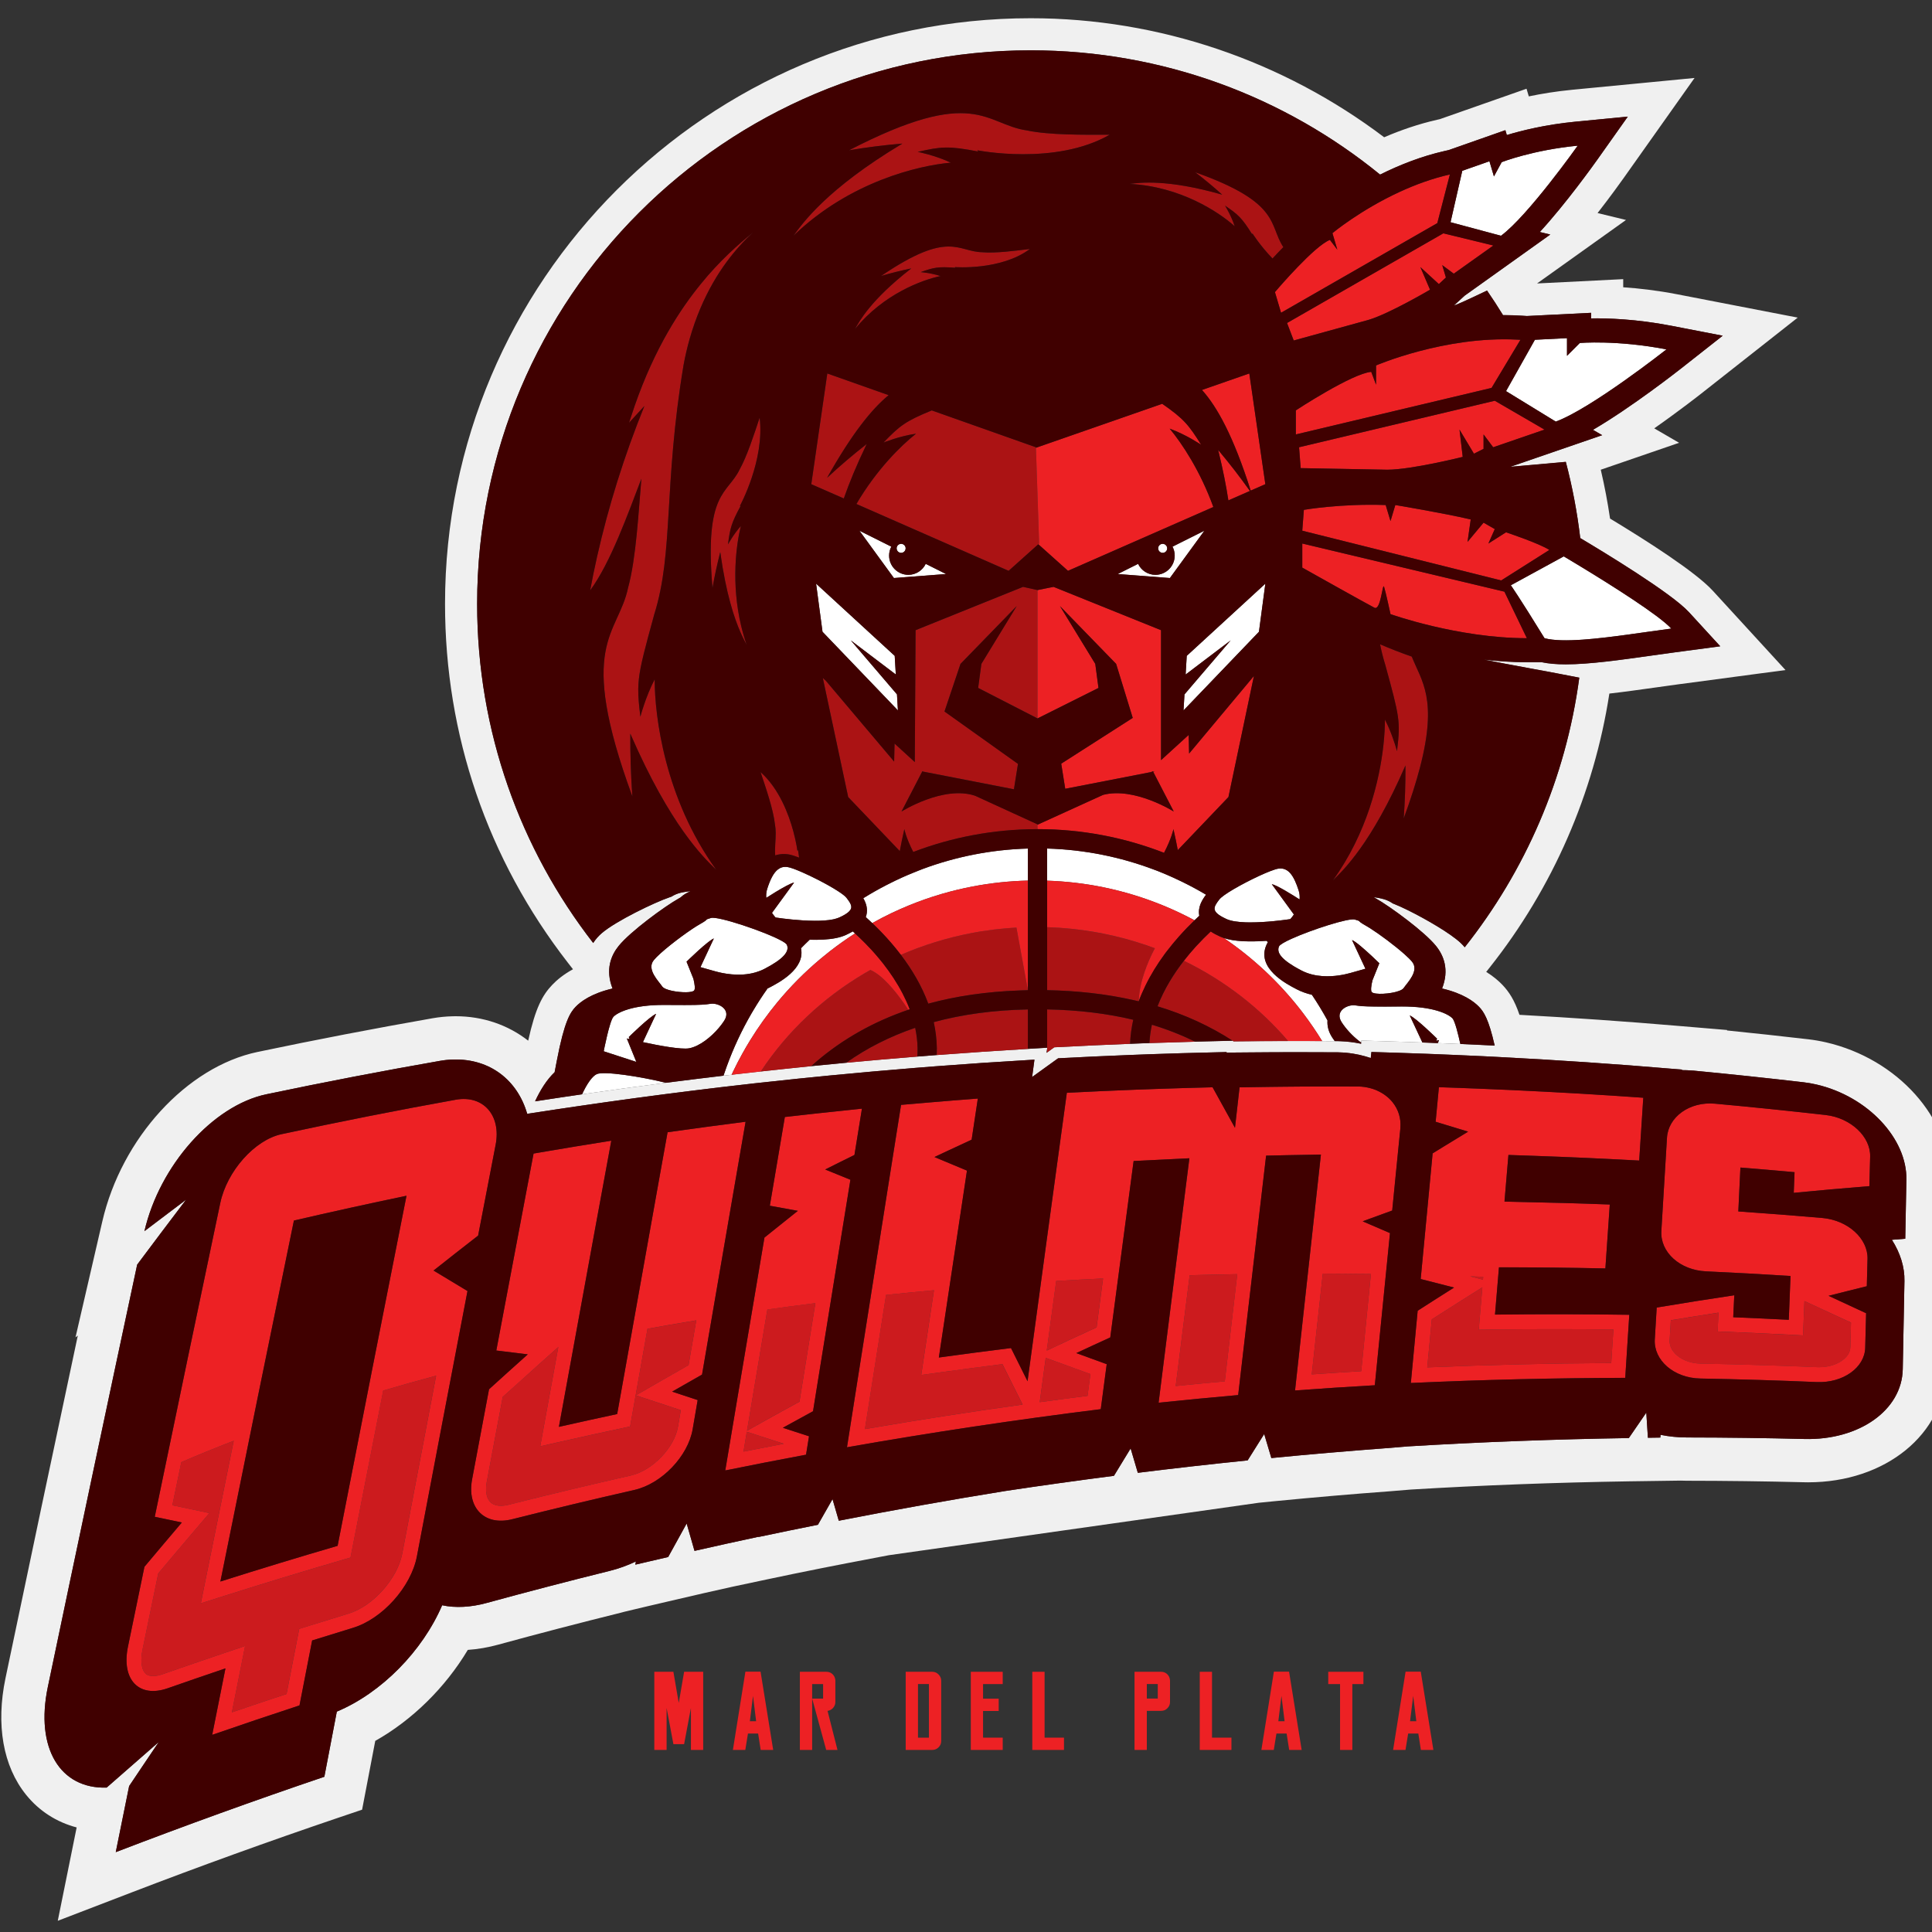 <?xml version="1.0" encoding="utf-8"?>
<!-- Generator: Adobe Illustrator 16.0.0, SVG Export Plug-In . SVG Version: 6.00 Build 0)  -->
<!DOCTYPE svg PUBLIC "-//W3C//DTD SVG 1.1//EN" "http://www.w3.org/Graphics/SVG/1.1/DTD/svg11.dtd">
<svg version="1.1" id="Layer_1" xmlns="http://www.w3.org/2000/svg" xmlns:xlink="http://www.w3.org/1999/xlink" x="0px" y="0px"
	 width="113.39px" height="113.39px" viewBox="0 0 113.39 113.39" enable-background="new 0 0 113.39 113.39" xml:space="preserve">
<rect x="0" y="0" width="113.39" height="113.39" fill="#333333" stroke="none"/>
<g>
	<rect x="67.309" y="98.839" fill="none" width="0.642" height="0.852"/>
	<polygon fill="none" points="75.026,101.021 75.393,101.021 75.209,99.534 	"/>
	<rect x="53.877" y="98.839" fill="none" width="0.642" height="3.145"/>
	<polygon fill="none" points="82.757,101.021 83.124,101.021 82.94,99.534 	"/>
	<polygon fill="none" points="44.01,101.021 44.377,101.021 44.194,99.534 	"/>
	<polygon fill="none" points="48.309,98.839 47.667,98.839 47.667,99.496 47.667,99.686 47.667,99.69 48.309,99.69 	"/>
	<g>
		<polygon fill="#FFFFFF" points="74.264,34.255 69.65,38.492 69.585,39.588 72.227,37.585 70.273,39.869 69.517,40.755 
			69.461,41.694 70.976,40.116 73.888,37.08 		"/>
		<polygon fill="#FFFFFF" points="52.7,41.694 52.645,40.753 49.936,37.585 52.576,39.586 52.511,38.492 47.897,34.255 
			48.274,37.08 		"/>
		<path fill="#FFFFFF" d="M52.464,33.925l0.743-0.057l2.318-0.178l-1.194-0.597c-0.182,0.38-0.569,0.644-1.019,0.644
			c-0.624,0-1.13-0.506-1.13-1.13c0-0.189,0.047-0.367,0.129-0.524l-1.871-0.936l1.712,2.35L52.464,33.925z"/>
		<path fill="#FFFFFF" d="M91.309,24.744c2.071-0.754,6.497-4.238,6.497-4.238c-2.919-0.565-5.085-0.376-5.085-0.376l-0.753,0.753
			v-1.036l-1.884,0.094l-0.538,0.958l-1.156,2.056l2.747,1.684L91.309,24.744z"/>
		<path fill="#FFFFFF" d="M92.597,8.549c-2.649,0.256-4.462,0.967-4.462,0.967l-0.455,0.838l-0.264-0.89l-1.594,0.559l-0.689,3.018
			l2.961,0.795C89.682,12.664,92.597,8.549,92.597,8.549z"/>
		<path fill="#FFFFFF" d="M92.907,33.333c-0.67-0.409-1.129-0.679-1.129-0.679l-3.106,1.695c0,0,0.471,0.659,1.977,3.107
			c0.535,0.143,1.327,0.15,2.258,0.084c1.526-0.108,3.427-0.415,5.183-0.649C97.357,36.094,94.517,34.312,92.907,33.333z"/>
		<path fill="#FFFFFF" d="M52.888,32.448c0.039,0,0.074-0.008,0.107-0.023c0.092-0.041,0.157-0.134,0.157-0.242
			c0-0.146-0.118-0.265-0.265-0.265c-0.146,0-0.265,0.119-0.265,0.265c0,0.021,0.002,0.04,0.007,0.06
			C52.658,32.36,52.763,32.448,52.888,32.448z"/>
		<path fill="#FFFFFF" d="M70.687,31.147l-1.872,0.936c0.082,0.157,0.129,0.334,0.129,0.524c0,0.624-0.506,1.13-1.13,1.13
			c-0.449,0-0.838-0.264-1.019-0.644l-1.194,0.597l3.061,0.235L70.687,31.147z"/>
		<path fill="#FFFFFF" d="M68.13,32.425c0.033,0.015,0.069,0.023,0.107,0.023c0.126,0,0.23-0.088,0.258-0.205
			c0.004-0.019,0.007-0.039,0.007-0.06c0-0.146-0.118-0.265-0.265-0.265s-0.265,0.119-0.265,0.265
			C67.973,32.291,68.038,32.384,68.13,32.425z"/>
		<path fill="#FFFFFF" d="M49.631,54.88c-0.326,0.148-0.754,0.235-1.309,0.266c-0.258,0.014-0.531,0.015-0.803,0.008
			c-0.172,0.165-0.343,0.331-0.509,0.501c0.259,1.213-1.319,2.03-1.866,2.312c-0.031,0.017-0.064,0.031-0.097,0.047
			c-0.288,0.406-0.56,0.824-0.816,1.253c-0.045,0.075-0.091,0.149-0.134,0.225c-0.569,0.981-1.054,2.017-1.446,3.098
			c-0.045,0.126-0.091,0.253-0.134,0.382c-0.019,0.053-0.037,0.106-0.054,0.161c0.158-0.019,0.316-0.036,0.475-0.055
			c0.036-0.077,0.072-0.155,0.108-0.232c0.161-0.335,0.332-0.663,0.511-0.987c0.149-0.271,0.303-0.536,0.465-0.798
			c0.481-0.782,1.015-1.528,1.597-2.233c0.768-0.931,1.621-1.788,2.546-2.562c0.177-0.148,0.355-0.293,0.537-0.435
			c0.476-0.37,0.968-0.72,1.477-1.047c-0.043-0.04-0.087-0.08-0.129-0.118C49.914,54.746,49.772,54.816,49.631,54.88z"/>
		<path fill="#FFFFFF" d="M69.374,51.75c-0.159-0.078-0.319-0.154-0.481-0.227c-0.31-0.141-0.622-0.276-0.94-0.401
			c-0.071-0.028-0.145-0.053-0.217-0.081c-1.963-0.743-4.074-1.177-6.278-1.24v1.324v0.563c1.132,0.037,2.239,0.169,3.314,0.389
			c0.617,0.126,1.223,0.282,1.817,0.465c0.002,0,0.004,0.001,0.007,0.002c0.558,0.172,1.105,0.369,1.642,0.588
			c0.063,0.026,0.128,0.052,0.191,0.079c0.574,0.241,1.133,0.509,1.678,0.802c0.095-0.091,0.188-0.18,0.28-0.265
			c-0.099-0.528,0.18-0.945,0.396-1.237C70.326,52.238,69.855,51.985,69.374,51.75z"/>
		<path fill="#FFFFFF" d="M77.911,59.893c-0.283-0.517-0.588-1.02-0.916-1.506c-0.317-0.074-0.617-0.181-0.894-0.324
			c-0.592-0.305-2.394-1.236-1.766-2.619c0.021-0.045,0.044-0.094,0.077-0.146c-0.026-0.026-0.054-0.052-0.08-0.078
			c-0.46,0.031-0.955,0.047-1.408,0.021c-0.439-0.025-0.799-0.085-1.091-0.182c1.708,1.159,3.225,2.58,4.491,4.204
			c0.057,0.072,0.112,0.146,0.168,0.219c0.394,0.521,0.764,1.062,1.106,1.62c0.231,0.001,0.464,0.002,0.695,0.004h0.043
			c-0.054-0.074-0.106-0.147-0.153-0.22C77.976,60.564,77.885,60.223,77.911,59.893z"/>
		<path fill="#FFFFFF" d="M53.904,51.099c-0.451,0.174-0.893,0.365-1.326,0.572c-0.196,0.093-0.392,0.19-0.584,0.291
			c-0.453,0.235-0.896,0.486-1.328,0.755c0.16,0.272,0.28,0.612,0.178,1.014c-0.008,0.033-0.022,0.061-0.033,0.092
			c0.125,0.111,0.253,0.231,0.382,0.354c0.363-0.203,0.731-0.396,1.107-0.576c0.344-0.165,0.695-0.319,1.049-0.464
			c0.609-0.25,1.233-0.469,1.872-0.657c0.021-0.006,0.042-0.013,0.063-0.019c0.593-0.172,1.198-0.318,1.812-0.435
			c1.05-0.2,2.128-0.317,3.229-0.343v-0.558v-1.323c-2.155,0.062-4.224,0.478-6.149,1.19C54.086,51.025,53.995,51.062,53.904,51.099
			z"/>
		<path fill="#FFFFFF" d="M82.227,59.074c-0.015,0-0.027,0.001-0.043,0.001c-0.69,0.005-1.174,0.007-1.527,0.002
			c-0.604-0.006-0.839-0.028-1.117-0.069c-0.217-0.032-0.513,0.043-0.711,0.206c-0.21,0.173-0.31,0.444-0.083,0.791
			c0.24,0.369,0.605,0.774,1.01,1.089c0.044,0.034,0.088,0.066,0.132,0.099l0.013-0.122l0.527,0.015l0.078,0.003
			c0.503,0.014,1.006,0.029,1.51,0.046c0.488,0.016,0.977,0.032,1.466,0.051l-0.742-1.588c0.37,0.149,1.604,1.363,1.604,1.363
			l-0.049,0.121c0.104-0.024,0.164-0.039,0.164-0.039l-0.07,0.176c0.438,0.018,0.879,0.037,1.319,0.056
			c-0.12-0.547-0.315-1.351-0.465-1.507C85.012,59.526,84.136,59.061,82.227,59.074z"/>
		<path fill="#FFFFFF" d="M75.065,55.545c-0.021,0.046-0.033,0.094-0.038,0.143c-0.01,0.105,0.019,0.215,0.09,0.331
			c0.063,0.103,0.161,0.209,0.291,0.321c0.139,0.118,0.315,0.243,0.532,0.373c0.136,0.081,0.285,0.164,0.451,0.25
			c0.396,0.206,0.819,0.297,1.218,0.325c0.706,0.05,1.341-0.099,1.639-0.181c0.218-0.06,0.572-0.16,0.889-0.251l-0.788-1.686
			c0.223,0.089,0.755,0.562,1.146,0.926c0.26,0.243,0.458,0.437,0.458,0.437l-0.383,0.952l-0.021,0.054
			c-0.072,0.305-0.114,0.594-0.041,0.685c0.019,0.024,0.057,0.043,0.105,0.059c0.339,0.107,1.293,0.015,1.652-0.196
			c0.051-0.03,0.092-0.062,0.115-0.097c0.209-0.312,0.932-1.004,0.497-1.542c-0.096-0.119-0.253-0.272-0.442-0.441
			c-0.575-0.513-1.468-1.176-2.027-1.531c-0.088-0.055-0.169-0.105-0.238-0.143c-0.649-0.364-0.174-0.216-0.649-0.364
			c-0.354-0.11-2.541,0.596-3.716,1.127C75.397,55.281,75.112,55.444,75.065,55.545z"/>
		<path fill="#FFFFFF" d="M71.989,53.942c0.265,0.12,0.668,0.174,1.112,0.189c0.086,0.002,0.172,0.004,0.26,0.004
			c0.476,0.001,0.975-0.033,1.392-0.074c0.562-0.055,0.974-0.119,0.974-0.119s0.098-0.103,0.211-0.272l-1.296-1.779
			c0.301,0.058,1.219,0.633,1.631,0.898c0.016-0.168,0.004-0.345-0.054-0.526c-0.281-0.875-0.604-1.362-1.183-1.285
			c-0.398,0.053-1.739,0.681-2.645,1.214c-0.406,0.24-0.726,0.46-0.832,0.602c-0.002,0.002-0.003,0.004-0.005,0.006
			c-0.332,0.44-0.506,0.695,0.371,1.11C71.947,53.922,71.967,53.932,71.989,53.942z"/>
		<path fill="#FFFFFF" d="M35.022,63.042c-0.269,0.123-0.588,0.59-0.859,1.183c1.637-0.237,3.278-0.463,4.923-0.675
			C37.528,63.171,35.436,62.854,35.022,63.042z"/>
		<path fill="#FFFFFF" d="M41.707,58.913c-0.163,0.025-0.312,0.042-0.527,0.054c-0.224,0.012-0.521,0.019-0.983,0.019
			c-0.309,0.001-0.692-0.001-1.176-0.005c-1.91-0.015-2.785,0.451-3.016,0.692c-0.23,0.241-0.573,2.027-0.573,2.027l1.916,0.624
			l-0.559-1.377c0,0,0.06,0.015,0.164,0.04l-0.049-0.121c0,0,1.233-1.215,1.605-1.364l-0.776,1.661
			c0.918,0.198,2.244,0.448,2.717,0.362c0.152-0.029,0.31-0.086,0.467-0.161c0.005-0.002,0.01-0.006,0.014-0.008
			c0.612-0.301,1.223-0.91,1.571-1.445C42.941,59.235,42.153,58.847,41.707,58.913z"/>
		<path fill="#FFFFFF" d="M40.271,58.234c0.232-0.004,0.415-0.037,0.469-0.104c0.073-0.09,0.031-0.377-0.042-0.682l-0.281-0.7
			l-0.124-0.308c0,0,0.066-0.065,0.17-0.165c0.254-0.244,0.74-0.7,1.099-0.979c0.137-0.106,0.256-0.188,0.335-0.22l-0.402,0.859
			l-0.386,0.826c0.095,0.027,0.193,0.055,0.291,0.083c0.227,0.064,0.445,0.126,0.598,0.168c0.394,0.108,1.375,0.334,2.334,0.06
			c0.176-0.05,0.352-0.116,0.522-0.204c1.101-0.569,1.505-1.024,1.326-1.419c-0.027-0.06-0.139-0.142-0.309-0.236
			c-0.95-0.528-3.742-1.465-4.145-1.339c-0.006,0.002-0.011,0.003-0.017,0.005c-0.446,0.139,0.008,0-0.634,0.359
			c-0.119,0.066-0.269,0.161-0.439,0.274c-0.763,0.509-1.914,1.401-2.269,1.841c-0.436,0.537,0.287,1.229,0.498,1.541
			C39.01,58.11,39.759,58.242,40.271,58.234z"/>
		<path fill="#FFFFFF" d="M46.139,51.999c0.196-0.104,0.365-0.181,0.466-0.2l-0.315,0.433l-0.981,1.345
			c0.113,0.17,0.211,0.273,0.211,0.273s0.726,0.113,1.563,0.166c0.234,0.015,0.478,0.025,0.716,0.026c0.091,0,0.182,0,0.271-0.002
			c0.102-0.002,0.202-0.007,0.3-0.014c0.191-0.013,0.371-0.035,0.53-0.068c0.028-0.006,0.055-0.012,0.082-0.019
			c0.052-0.012,0.101-0.027,0.147-0.042c0.044-0.015,0.088-0.031,0.126-0.048c0.133-0.061,0.242-0.117,0.333-0.171
			c0.45-0.269,0.434-0.478,0.26-0.748c-0.045-0.071-0.102-0.146-0.163-0.228c-0.072-0.096-0.244-0.23-0.475-0.381
			c-0.314-0.206-0.738-0.445-1.173-0.668c-0.167-0.085-0.336-0.169-0.5-0.248c-0.145-0.069-0.286-0.134-0.42-0.193
			c-0.402-0.178-0.74-0.304-0.909-0.326c-0.213-0.028-0.391,0.021-0.545,0.137c-0.264,0.199-0.459,0.596-0.637,1.149
			c-0.058,0.181-0.069,0.358-0.054,0.526C45.249,52.52,45.746,52.206,46.139,51.999z"/>
	</g>
	<path fill="#F0F0F0" d="M107.167,61.175c-0.339-0.077-0.682-0.137-1.023-0.177c-1.591-0.186-3.191-0.358-4.786-0.52l0.001-0.027
		l-2.855-0.24c-3.097-0.264-6.214-0.48-9.326-0.651c-0.298-0.878-0.616-1.355-1.01-1.768c-0.22-0.229-0.527-0.494-0.942-0.751
		l0.216-0.273c3.696-4.664,6.109-10.205,7.012-16.062c0.877-0.099,1.79-0.228,2.69-0.354c0.464-0.066,0.928-0.131,1.381-0.192
		l6.266-0.835l-4.271-4.659c-1.016-1.108-3.884-2.938-6.025-4.231c-0.142-0.963-0.323-1.92-0.545-2.867l4.597-1.58l-1.459-0.847
		c1.481-1.038,2.683-1.982,2.76-2.043l5.661-4.457l-7.073-1.369c-1.184-0.229-2.263-0.351-3.169-0.412v-0.477l-5.056,0.253
		l5.22-3.726l-1.669-0.406c0.762-0.979,1.353-1.803,1.527-2.049l4.165-5.879L92.28,5.268c-0.952,0.092-1.812,0.234-2.554,0.389
		l-0.133-0.449l-5.088,1.785l-0.137,0.031c-1.117,0.252-2.171,0.619-3.131,1.032C75.329,3.587,68.051,1.07,60.49,1.07
		c-18.952,0-34.371,15.417-34.371,34.369c0,7.704,2.493,14.986,7.208,21.06l0.301,0.387c-0.556,0.304-0.945,0.631-1.21,0.908
		c-0.575,0.602-0.99,1.344-1.418,3.284c-1.173-0.918-2.647-1.435-4.255-1.435c-0.063,0-0.125,0.001-0.187,0.003
		c-0.383,0.009-0.776,0.047-1.174,0.116c-3.399,0.596-6.855,1.261-10.27,1.978c-4.147,0.87-7.979,5.054-9.11,9.948l-1.573,6.802
		l0.135-0.103C3.143,85.074,1.719,91.815,0.323,98.49c-0.573,2.74-0.143,5.172,1.208,6.847c0.768,0.953,1.791,1.607,2.968,1.916
		l-1.108,5.479l4.314-1.657c4.016-1.543,8.103-3.02,12.146-4.39l1.401-0.474l0.772-4.038c2.172-1.221,4.111-3.13,5.432-5.34
		c0.59-0.04,1.189-0.143,1.786-0.308c2.371-0.648,4.78-1.276,7.161-1.866c0.092-0.022,0.183-0.047,0.273-0.072l1.201-0.286
		c0.433-0.104,0.864-0.203,1.296-0.303l2.15-0.499c0.586-0.133,1.146-0.259,1.692-0.379l2.027-0.43
		c0.998-0.211,2.043-0.427,3.186-0.655l1.487-0.291c0.82-0.16,1.637-0.315,2.449-0.468l21.708-3.078l0.989-0.098
		c2.279-0.222,4.499-0.413,6.598-0.568l0.021-0.001c0.444-0.038,0.89-0.074,1.322-0.109c4.179-0.252,8.497-0.415,12.834-0.483
		l3.003-0.042c0.103,0.005,0.204,0.006,0.308,0.007l0.066,0.001c2.257,0.002,4.557,0.031,6.85,0.088l0.258,0.004l0,0
		c4.54,0,8.019-2.832,8.09-6.588l0.101-5.174c0.001-0.062,0.001-0.123,0.001-0.186l0.112-5.762
		C114.495,65.632,111.376,62.146,107.167,61.175z M32.551,62.93l0.132-0.689c0.442-2.307,0.784-2.818,1.097-3.146
		c0.292-0.306,0.926-0.788,2.171-1.077c-0.438-1.113-0.086-1.949,0.358-2.499c0.694-0.858,2.728-2.339,3.521-2.782
		c0.047-0.026,0.083-0.047,0.11-0.064c0.192-0.177,0.389-0.283,0.587-0.362c-0.031,0.002-0.064,0.002-0.096,0.005
		c-0.329,0.041-0.667,0.082-1.022,0.307c-0.031,0.011-0.07,0.025-0.121,0.043c-0.86,0.292-3.128,1.381-3.966,2.099
		c-0.183,0.157-0.361,0.35-0.507,0.58c-4.269-5.499-6.812-12.405-6.812-19.905c0-17.941,14.545-32.486,32.487-32.486
		c7.777,0,14.916,2.735,20.508,7.294c1.108-0.553,2.401-1.072,3.786-1.385l0.242-0.055L88.35,7.64l0.085,0.286
		c0.835-0.253,2.257-0.613,4.027-0.784l3.073-0.297l-1.785,2.52c-0.208,0.293-1.849,2.591-3.379,4.252l0.614,0.149l-5.025,3.587
		c-0.316,0.288-0.537,0.489-0.596,0.545c-0.119,0.111,0.751-0.292,1.91-0.844c0.325,0.472,0.638,0.954,0.938,1.443
		c0.026,0,0.053-0.001,0.078-0.001c0.353,0,0.701,0.012,1.039,0.034l0.285,0.018l3.766-0.188v0.327
		c0.952-0.015,2.654,0.036,4.694,0.43l3.031,0.587l-2.427,1.91c-0.132,0.104-2.915,2.291-5.188,3.614l0.542,0.314L88.638,27.4
		c0.895-0.074,2.122-0.188,3.259-0.29c0.384,1.454,0.667,2.948,0.848,4.474c1.298,0.771,5.342,3.214,6.386,4.354l1.83,1.996
		l-2.685,0.358c-0.46,0.062-0.93,0.127-1.4,0.194c-1.769,0.249-3.595,0.507-4.979,0.507c-0.553,0-1.016-0.041-1.409-0.124h-0.874
		c-0.863,0-1.718-0.06-2.535-0.155c1.269,0.259,4.016,0.742,5.609,1.062c-0.791,5.929-3.182,11.353-6.723,15.822
		c-0.076-0.091-0.156-0.176-0.237-0.252c-0.615-0.578-2.057-1.408-3.08-1.914c-0.314-0.156-0.591-0.282-0.789-0.359
		c-0.051-0.02-0.089-0.035-0.118-0.048c-0.345-0.241-0.682-0.297-1.009-0.352c-0.033-0.005-0.066-0.007-0.1-0.01
		c0.004,0.004,0.009,0.007,0.014,0.011c0.027,0.017,0.063,0.038,0.11,0.064c0.406,0.227,1.135,0.725,1.844,1.271
		c0.679,0.523,1.339,1.091,1.678,1.511c0.445,0.55,0.795,1.386,0.357,2.499c1.245,0.289,1.88,0.771,2.172,1.077
		c0.269,0.281,0.559,0.699,0.916,2.274c-0.267-0.014-0.533-0.027-0.8-0.04c-0.406-0.02-0.811-0.038-1.216-0.056
		c-0.44-0.019-0.881-0.038-1.319-0.056c-0.05-0.002-0.098-0.003-0.146-0.005c-0.148-0.006-0.297-0.012-0.445-0.018
		c-0.105-0.003-0.211-0.008-0.315-0.011c-0.489-0.019-0.978-0.035-1.466-0.051c-0.504-0.017-1.007-0.032-1.51-0.046l-0.078-0.003
		l-0.527-0.015l-0.013,0.122L79.88,61.26c-0.02-0.004-0.039-0.007-0.058-0.012c-0.362-0.074-0.733-0.119-1.115-0.135
		c-0.062-0.002-0.122-0.005-0.185-0.007c-0.006,0-0.012,0-0.019,0l-0.166-0.001h-0.043c-0.231-0.002-0.464-0.003-0.695-0.004
		c-0.341-0.002-0.68-0.004-1.021-0.004c-0.325-0.001-0.652-0.001-0.979,0c-1.07,0.001-2.142,0.009-3.207,0.021
		c-0.002,0-0.004,0-0.006,0l-0.004-0.007l-0.015-0.028h-0.027l-0.376,0.008c-0.604,0.013-1.214,0.028-1.824,0.045
		c-0.889,0.024-1.783,0.052-2.683,0.083c-0.377,0.014-0.754,0.028-1.133,0.043c-1.413,0.056-2.834,0.12-4.258,0.195l-0.192,0.01
		l-0.419,0.301l-0.03,0.021l0.03-0.229l0.01-0.067h-0.01l-0.782,0.046c-0.116,0.007-0.231,0.015-0.348,0.021
		c-1.782,0.105-3.566,0.226-5.351,0.362c-0.378,0.028-0.756,0.059-1.134,0.089c-1.393,0.111-2.785,0.231-4.177,0.362
		c-0.685,0.063-1.369,0.131-2.053,0.199c-0.988,0.101-1.976,0.204-2.962,0.313c-0.437,0.048-0.873,0.097-1.309,0.147
		c-0.133,0.015-0.267,0.03-0.401,0.046c-0.159,0.019-0.317,0.036-0.475,0.055c-0.055,0.007-0.11,0.013-0.165,0.019
		c-0.072,0.009-0.143,0.019-0.214,0.026c-0.285,0.034-0.569,0.068-0.853,0.103c-0.17,0.021-0.34,0.041-0.509,0.062
		c-0.26,0.032-0.519,0.064-0.779,0.098c-0.287,0.035-0.573,0.072-0.859,0.108c-1.645,0.212-3.286,0.438-4.923,0.675
		c-0.417,0.061-0.832,0.121-1.248,0.184c-0.504,0.075-1.007,0.151-1.51,0.229C31.713,63.966,32.099,63.357,32.551,62.93z
		 M111.82,72.702c-0.262,0.021-0.522,0.042-0.784,0.063c0.491,0.77,0.753,1.601,0.736,2.421c-0.032,1.725-0.065,3.448-0.099,5.173
		c-0.046,2.41-2.571,4.176-5.763,4.096c-2.296-0.058-4.595-0.087-6.896-0.09c-0.524,0-1.052-0.053-1.558-0.155
		c-0.003,0.054-0.007,0.107-0.009,0.161c-0.244,0.002-0.487,0.009-0.731,0.011c-0.031-0.491-0.062-0.982-0.094-1.475
		c-0.342,0.495-0.685,0.995-1.026,1.493c-4.316,0.068-8.639,0.228-12.967,0.489c-0.455,0.036-0.91,0.073-1.365,0.112
		c-2.215,0.164-4.431,0.356-6.648,0.572c-0.14-0.47-0.28-0.939-0.42-1.41c-0.323,0.513-0.647,1.03-0.972,1.547
		c-2.146,0.219-4.296,0.463-6.445,0.729c-0.141-0.477-0.282-0.953-0.422-1.43c-0.326,0.533-0.652,1.07-0.979,1.606
		c-2.127,0.275-4.255,0.57-6.383,0.892c-3.255,0.524-6.511,1.108-9.766,1.744c-0.123-0.422-0.246-0.844-0.368-1.267
		c-0.285,0.499-0.571,1.003-0.857,1.504c-1.163,0.232-2.325,0.471-3.488,0.717c0-0.005,0.001-0.008,0.001-0.012
		c-1.252,0.268-2.504,0.544-3.756,0.828c-0.154-0.536-0.308-1.07-0.461-1.607c-0.362,0.653-0.723,1.311-1.085,1.967
		c-0.642,0.149-1.285,0.295-1.928,0.448c0.011-0.062,0.021-0.124,0.032-0.186c-0.502,0.237-1.015,0.423-1.528,0.55
		c-2.407,0.597-4.813,1.224-7.219,1.882c-0.937,0.259-1.843,0.305-2.622,0.138c-1.151,2.682-3.56,5.144-6.182,6.241
		c-0.245,1.272-0.488,2.548-0.732,3.824c-4.087,1.384-8.167,2.859-12.242,4.424c0.262-1.295,0.523-2.587,0.785-3.878
		c0.581-0.864,1.161-1.732,1.741-2.588c0-0.007-1.864,1.636-3.062,2.678c-2.717,0.085-4.204-2.3-3.451-5.907
		c1.747-8.351,3.495-16.61,5.244-24.787c0.956-1.279,1.914-2.551,2.871-3.811c0-0.005-1.302,0.984-2.445,1.847
		c0.888-3.839,4-7.371,7.159-8.034c3.392-0.712,6.788-1.366,10.187-1.961c0.269-0.047,0.536-0.073,0.795-0.079
		c2.138-0.05,3.75,1.203,4.324,3.188c0.058-0.009,0.115-0.018,0.172-0.027c0.507-0.079,1.015-0.156,1.522-0.232
		c0.417-0.062,0.833-0.124,1.25-0.185c2.232-0.328,4.464-0.63,6.697-0.908c0.024-0.002,0.048-0.005,0.071-0.008
		c0.129-0.017,0.257-0.032,0.385-0.048c0.019-0.002,0.038-0.004,0.056-0.006c0.132-0.018,0.265-0.033,0.396-0.049
		c0.128-0.016,0.256-0.031,0.384-0.047c0.125-0.015,0.252-0.031,0.378-0.046c0.126-0.015,0.253-0.028,0.38-0.044
		c0.523-0.061,1.048-0.122,1.573-0.181c0.02-0.002,0.039-0.004,0.058-0.007c0.863-0.096,1.725-0.188,2.587-0.277
		c0.616-0.063,1.231-0.125,1.847-0.185c1.69-0.164,3.38-0.313,5.07-0.45c0.385-0.031,0.77-0.062,1.155-0.091
		c1.801-0.139,3.603-0.26,5.404-0.365c0.128-0.008,0.257-0.016,0.385-0.023c-0.045,0.339-0.091,0.678-0.136,1.019
		c0.294-0.214,0.588-0.424,0.881-0.635c0.216-0.154,0.431-0.311,0.646-0.465c1.408-0.075,2.816-0.139,4.224-0.194
		c0.377-0.015,0.753-0.029,1.13-0.043c1.28-0.045,2.56-0.082,3.84-0.111c0.228-0.005,0.456-0.012,0.684-0.017
		c0.006,0.012,0.012,0.021,0.017,0.032c0.439-0.006,0.878-0.007,1.316-0.011c0.941-0.009,1.883-0.014,2.824-0.014
		c0.273,0,0.547,0.002,0.821,0.003c0.342,0.001,0.684,0.001,1.025,0.003c0.172,0.001,0.344,0,0.516,0.001
		c0.107,0.001,0.213,0.006,0.317,0.013c0.036,0.002,0.073,0.005,0.109,0.008c0.025,0.002,0.049,0.004,0.074,0.006
		c0.14,0.013,0.279,0.03,0.417,0.053c0.238,0.037,0.473,0.09,0.702,0.155c0.11,0.031,0.222,0.064,0.331,0.103
		c0.013-0.119,0.024-0.237,0.038-0.356c0.491,0.013,0.981,0.03,1.473,0.045c0.61,0.02,1.221,0.041,1.832,0.063
		c0.062,0.003,0.126,0.006,0.188,0.008c0.048,0.002,0.096,0.003,0.144,0.005c0.438,0.018,0.876,0.035,1.314,0.054
		c0.54,0.023,1.08,0.047,1.621,0.073c0.268,0.014,0.535,0.028,0.802,0.041c3.48,0.178,6.956,0.413,10.426,0.709
		c0.143,0.012,0.284,0.021,0.426,0.033c-0.001,0.011-0.002,0.022-0.002,0.033c0.195-0.002,0.393,0.01,0.592,0.025
		c0.024,0.002,0.049,0.001,0.075,0.003c2.159,0.206,4.315,0.434,6.472,0.685c0.25,0.029,0.503,0.073,0.75,0.13
		c3.014,0.694,5.333,3.173,5.286,5.589C111.865,70.394,111.843,71.548,111.82,72.702z"/>
	<g>
		<path fill="#CC1B1E" d="M20.672,90.893l-0.103,0.522l-0.511,0.149c-2.284,0.667-4.592,1.369-6.86,2.089l-1.414,0.447l0.293-1.453
			c0.542-2.686,1.089-5.384,1.638-8.085c-1.14,0.439-2.162,0.859-3.075,1.254c-0.176,0.843-0.352,1.683-0.526,2.529l2.174,0.46
			l-0.952,1.116c-0.652,0.764-1.303,1.538-1.955,2.312l-0.096,0.115l-0.922,4.47c-0.123,0.598-0.073,1.104,0.131,1.358
			c0.039,0.047,0.156,0.192,0.479,0.194c0.171,0.002,0.365-0.036,0.578-0.111c1.133-0.396,2.266-0.786,3.399-1.169l1.433-0.484
			l-0.776,3.892c1.071-0.365,2.145-0.726,3.209-1.076l0.743-3.821l0.498-0.155c0.802-0.252,1.605-0.499,2.408-0.744
			c1.422-0.435,2.862-2.048,3.142-3.524c0.663-3.495,1.325-6.97,1.988-10.436c-1.082,0.29-2.114,0.58-3.108,0.872
			C21.882,84.703,21.274,87.802,20.672,90.893z"/>
		<path fill="#CC1B1E" d="M38.001,77.988c-0.306,1.718-0.612,3.433-0.918,5.156l-0.103,0.578l-0.575,0.124
			c-1.137,0.241-2.273,0.492-3.411,0.748l-1.288,0.291l0.236-1.299c0.275-1.513,0.55-3.021,0.825-4.527l-1.211,1.08
			c-0.684,0.609-1.368,1.229-2.052,1.849l-0.939,4.995c-0.089,0.479-0.027,0.89,0.17,1.129c0.143,0.175,0.362,0.263,0.651,0.265
			c0,0,0,0,0,0c0.144,0.001,0.301-0.02,0.469-0.062c2.377-0.6,4.789-1.177,7.171-1.717c1.259-0.285,2.552-1.624,2.764-2.864
			l0.161-0.937l0.005-0.033l-1.218-0.401l-1.418-0.467l1.561-0.902l0.129-0.074c0.41-0.236,0.82-0.47,1.229-0.702l0.172-0.097
			c0.15-0.877,0.301-1.751,0.451-2.627c-0.557,0.091-1.103,0.185-1.645,0.279C38.81,77.844,38.403,77.915,38.001,77.988z"/>
		<path fill="#CC1B1E" d="M44.567,79.654c-0.034,0.204-0.069,0.408-0.103,0.612c-0.056,0.33-0.112,0.662-0.167,0.993
			c-0.003,0.021-0.008,0.045-0.011,0.066c-0.033,0.196-0.066,0.393-0.099,0.589c-0.006,0.034-0.012,0.068-0.017,0.104
			c-0.109,0.649-0.218,1.298-0.327,1.949l1.677-0.934c0.41-0.228,0.82-0.451,1.229-0.675l0.173-0.094
			c0.042-0.261,0.084-0.519,0.125-0.778c0.269-1.671,0.538-3.341,0.807-5.006c-0.953,0.12-1.897,0.244-2.816,0.373
			C44.882,77.787,44.725,78.721,44.567,79.654z"/>
		<path fill="#CC1B1E" d="M43.637,85.195c0.789-0.157,1.579-0.311,2.365-0.46l-2.171-0.702
			C43.767,84.421,43.701,84.808,43.637,85.195z"/>
		<path fill="#CC1B1E" d="M61.494,78.821c-0.02,0.148-0.04,0.297-0.061,0.445l1.366-0.642c0.054-0.025,0.106-0.049,0.159-0.073
			c0.466-0.22,0.934-0.435,1.4-0.647c0.127-0.96,0.253-1.912,0.38-2.87c-0.929,0.045-1.846,0.094-2.751,0.147
			C61.824,76.396,61.659,77.606,61.494,78.821z"/>
		<path fill="#CC1B1E" d="M69.822,74.845c-0.105,0.833-0.21,1.666-0.315,2.498c-0.168,1.332-0.336,2.665-0.504,4.004
			c0.957-0.097,1.921-0.188,2.881-0.275c0.166-1.424,0.331-2.842,0.497-4.259c0.078-0.676,0.158-1.353,0.236-2.029
			c-0.343,0.006-0.683,0.013-1.021,0.021C71.001,74.814,70.408,74.828,69.822,74.845z"/>
		<path fill="#CC1B1E" d="M79.705,74.765c-0.017,0-0.033,0-0.05,0c-0.264-0.003-0.527-0.006-0.79-0.008
			c-0.411-0.003-0.821-0.006-1.229-0.007c-0.041,0.371-0.082,0.743-0.123,1.115c-0.175,1.597-0.351,3.194-0.526,4.797
			c0.968-0.068,1.939-0.131,2.904-0.188l0.513-5.142l0.057-0.56c-0.094-0.002-0.185-0.002-0.277-0.003
			C80.023,74.768,79.864,74.767,79.705,74.765z"/>
		<path fill="#CC1B1E" d="M61.375,79.693c-0.067,0.495-0.135,0.992-0.201,1.487l-0.151,1.112c0.937-0.127,1.872-0.251,2.806-0.369
			l0.168-1.277c-0.374-0.138-0.749-0.273-1.123-0.41L61.375,79.693z"/>
		<path fill="#CC1B1E" d="M55.223,80.538l-1.157,0.16l0.078-0.521l0.095-0.635c0.191-1.277,0.383-2.544,0.574-3.818
			c-0.951,0.087-1.89,0.179-2.812,0.276c-0.248,1.567-0.495,3.137-0.742,4.709c-0.166,1.054-0.332,2.106-0.498,3.163
			c3.072-0.527,6.167-1.01,9.252-1.44l-1.184-2.371C57.633,80.213,56.421,80.372,55.223,80.538z"/>
		<path fill="#CC1B1E" d="M87.752,78.028l-0.963,0.012l0.21-2.486l-1.195,0.753c-0.59,0.371-1.18,0.748-1.771,1.127l-0.267,2.818
			c3.59-0.151,7.215-0.236,10.799-0.255l0.126-1.97C92.388,78.002,90.057,78.001,87.752,78.028z"/>
		<path fill="#CC1B1E" d="M87.051,74.937c-0.256-0.009-0.514-0.02-0.768-0.028l0.753,0.195L87.051,74.937z"/>
		<path fill="#CC1B1E" d="M106.951,76.845l-1.049-0.484l-0.079,2.018l-0.884-0.047c-1.083-0.056-2.167-0.105-3.251-0.149
			l-0.88-0.036l0.053-1.104c-0.934,0.145-1.87,0.292-2.798,0.445l-0.07,1.172c-0.021,0.342,0.154,0.607,0.305,0.77
			c0.342,0.369,0.909,0.595,1.519,0.604c2.274,0.042,4.576,0.112,6.844,0.208l0.1,0.002c0.979,0.007,1.82-0.525,1.837-1.163
			l0.038-1.456C108.073,77.363,107.513,77.104,106.951,76.845z"/>
	</g>
	<g>
		<path fill="#AB1314" d="M45.526,48.881c0.005,0.438-0.065,0.847-0.03,1.323c0.128-0.042,0.268-0.069,0.419-0.078
			c0.107-0.006,0.218-0.001,0.33,0.013c0.147,0.019,0.377,0.09,0.655,0.196c-0.022-0.134-0.043-0.28-0.064-0.448
			c-0.021,0.032-0.035,0.052-0.035,0.052s-0.059-0.475-0.241-1.147c-0.277-1.025-0.841-2.51-1.923-3.477
			c0.324,0.969,0.743,2.183,0.843,3.061C45.513,48.551,45.524,48.718,45.526,48.881z"/>
		<path fill="#AB1314" d="M71.9,12.07c0.769,0.522,0.977,0.703,1.593,1.683c0.006-0.039,0.01-0.062,0.01-0.062
			s0.437,0.705,1.181,1.48c0.2-0.217,0.415-0.443,0.637-0.668c-0.867-1.305-0.117-2.603-5.175-4.395
			c0.544,0.413,1.073,0.853,1.588,1.318c-0.015-0.004-0.028-0.009-0.042-0.013c-3.219-0.915-4.802-0.693-5.385-0.621
			c2.981,0.153,5.239,1.661,6.159,2.485C72.262,12.649,71.9,12.069,71.9,12.07z"/>
		<path fill="#AB1314" d="M52.154,23.192l-3.598-1.273l-0.941,6.498l1.909,0.837c0.317-0.905,0.743-1.946,1.317-3.139
			c0.01-0.02,0.02-0.038,0.029-0.058c-0.81,0.632-1.586,1.295-2.327,1.984C50.011,25.43,51.168,24.005,52.154,23.192z"/>
		<path fill="#AB1314" d="M60.798,26.25l-6.113-2.163c-1.56,0.642-1.881,0.903-2.833,1.888c-0.001,0,0.938-0.383,1.909-0.52
			c-0.897,0.709-2.319,2.115-3.498,4.124l8.934,3.923l1.742-1.56l0.047-0.042l-0.188-5.62L60.798,26.25z"/>
		<path fill="#AB1314" d="M57.621,35.42l-3.885,1.566l-0.046,7.74l-1.187-1.085l-0.025,1.057l-4.009-4.746l-0.177-0.162l1.489,6.99
			l3.029,3.173c0.07-0.381,0.157-0.808,0.267-1.29c0,0,0.093,0.5,0.523,1.34c2.251-0.858,4.689-1.332,7.237-1.339
			c0.019,0,0.037-0.001,0.056-0.001v-0.261V48.38l-3.664-1.679c-1.86-0.625-4.319,0.925-4.319,0.925l1.216-2.348l-0.014-0.007
			l0.016,0.003l0.005-0.011l0.045,0.021l5.33,1.037l0.238-1.49l-4.314-3.075l0.94-2.794l2.885-2.968l0.411-0.423l-0.285,0.467
			l-1.786,2.923l-0.189,1.412l3.484,1.789V36.57v-1.938l-0.848-0.189L57.621,35.42z"/>
		<path fill="#AB1314" d="M54.983,61.499c0.002,0.141-0.001,0.281-0.007,0.423c1.785-0.137,3.569-0.257,5.351-0.362v-2.314
			c-2,0.039-3.844,0.288-5.526,0.745C54.908,60.478,54.973,60.979,54.983,61.499z"/>
		<path fill="#AB1314" d="M67.459,61.22c0.899-0.031,1.794-0.059,2.683-0.083c-0.798-0.39-1.642-0.722-2.536-0.993
			C67.528,60.494,67.479,60.853,67.459,61.22z"/>
		<path fill="#AB1314" d="M61.457,61.493h0.01l-0.01,0.067v0.208l0.419-0.301l0.192-0.01c1.424-0.075,2.845-0.14,4.258-0.195
			c0.019-0.483,0.083-0.953,0.186-1.409c-1.553-0.371-3.24-0.574-5.055-0.609V61.493z"/>
		<path fill="#AB1314" d="M49.665,62.373c1.392-0.131,2.784-0.251,4.177-0.362c0.009-0.165,0.014-0.329,0.011-0.492
			c-0.007-0.409-0.058-0.808-0.14-1.195C52.224,60.831,50.873,61.515,49.665,62.373z"/>
		<path fill="#AB1314" d="M69.485,56.388c-0.587,0.755-1.161,1.662-1.55,2.676c1.614,0.488,3.084,1.163,4.406,2.021h0.027
			l0.015,0.028c0.004,0.003,0.007,0.005,0.01,0.007c1.065-0.013,2.137-0.021,3.207-0.021C73.938,59.152,71.857,57.542,69.485,56.388
			z"/>
		<path fill="#AB1314" d="M67.778,55.656c-0.003-0.001-0.007-0.003-0.01-0.004c-0.166-0.062-0.335-0.121-0.503-0.179
			c-0.793-0.271-1.609-0.493-2.447-0.663c-0.107-0.022-0.217-0.043-0.326-0.063c-0.044-0.008-0.087-0.016-0.131-0.023
			c-0.034-0.006-0.068-0.013-0.104-0.019c-0.911-0.158-1.847-0.255-2.801-0.286v3.696c1.79,0.033,3.464,0.226,5.019,0.572
			c0.014,0.003,0.026,0.006,0.04,0.009c0.105,0.024,0.212,0.046,0.316,0.072c0.004-0.166,0.02-0.333,0.042-0.499
			c0.15-1.106,0.667-2.167,0.903-2.61C67.778,55.658,67.778,55.657,67.778,55.656z"/>
		<path fill="#AB1314" d="M53.09,59.344c0.073-0.026,0.146-0.053,0.221-0.078c-0.081-0.122-0.173-0.259-0.275-0.402
			c-0.51-0.725-1.26-1.641-1.953-1.937c-0.111,0.063-0.223,0.126-0.332,0.191c-2.47,1.457-4.562,3.433-6.102,5.768
			c0.986-0.109,1.974-0.213,2.962-0.313c1.524-1.375,3.304-2.434,5.326-3.175C52.988,59.379,53.039,59.361,53.09,59.344z"/>
		<path fill="#AB1314" d="M59.655,54.44c-0.196,0.011-0.393,0.024-0.588,0.041c-0.491,0.042-0.977,0.101-1.456,0.177
			c-0.03,0.005-0.059,0.01-0.087,0.014c-0.061,0.01-0.12,0.021-0.179,0.031c-0.109,0.019-0.218,0.038-0.326,0.059
			c-1.449,0.276-2.838,0.709-4.147,1.277c0.638,0.839,1.22,1.802,1.609,2.866c1.641-0.448,3.425-0.704,5.344-0.774
			c0.06-0.002,0.121-0.004,0.182-0.006c0.107-0.004,0.213-0.008,0.32-0.011l-0.212-1.158L59.655,54.44z"/>
		<path fill="#AB1314" d="M38.424,39.869c-0.535,1.021-0.842,2.196-0.84,2.195c-0.082-0.682-0.13-1.165-0.124-1.639
			c0.003-0.196,0.015-0.391,0.039-0.597c0.093-0.808,0.359-1.793,0.897-3.76c1.153-3.668,0.536-7.5,1.72-14.628
			c0.1-0.545,0.22-1.054,0.356-1.537c0.752-2.639,1.947-4.37,2.95-5.483c0.283-0.312,0.553-0.576,0.799-0.796
			c-0.865,0.69-2.024,1.723-3.091,3.043c-1.192,1.465-2.682,3.706-3.881,7.15c-0.118,0.345-0.228,0.674-0.332,0.996
			c0.297-0.33,0.599-0.658,0.903-0.986c-1.186,2.923-2.112,5.888-2.779,8.85c-0.148,0.658-0.283,1.315-0.405,1.971
			c1.206-1.631,2.234-4.542,3.006-6.552c-0.165,1.897-0.304,4.657-0.778,6.388c-0.591,2.816-3.061,3.251,0.249,12.258
			c-0.086-1.217-0.127-2.447-0.12-3.688c0.009,0.024,0.019,0.047,0.029,0.071c2.317,5.314,4.251,7.184,4.985,7.895
			c0.01,0.009,0.02,0.019,0.029,0.028c-0.009-0.013-0.018-0.026-0.028-0.04C39.029,46.859,38.422,42.071,38.424,39.869z"/>
		<path fill="#AB1314" d="M53.861,8.914c1.39-0.314,1.811-0.357,3.552-0.019c-0.037-0.046-0.059-0.075-0.059-0.075
			s4.577,0.922,7.772-0.912c-1.565,0.003-3.535,0.025-4.859-0.253c-2.453-0.35-3.032-2.667-10.438,1.167
			c1.031-0.176,2.078-0.307,3.136-0.395c-0.019,0.011-0.038,0.022-0.057,0.034c-4.396,2.642-5.807,4.643-6.336,5.373
			c3.294-3.176,7.349-4.121,9.233-4.286C54.889,9.115,53.861,8.913,53.861,8.914z"/>
		<path fill="#AB1314" d="M60.447,14.612c-0.899,0.11-2.031,0.26-2.812,0.191c-1.436-0.031-1.93-1.323-5.925,1.395
			c0.581-0.173,1.173-0.32,1.776-0.444c-0.01,0.008-0.02,0.015-0.031,0.022c-2.345,1.825-3.019,3.075-3.273,3.531
			c1.676-2.055,3.943-2.88,5.016-3.106c-0.557-0.185-1.163-0.23-1.162-0.23c0.778-0.276,1.017-0.331,2.042-0.256
			c-0.024-0.024-0.039-0.039-0.039-0.039S58.736,15.889,60.447,14.612z"/>
		<path fill="#AB1314" d="M44.584,24.513c-0.332,0.999-0.74,2.262-1.172,3.036c-0.711,1.477-2.083,1.262-1.596,6.955
			c0.125-0.703,0.278-1.404,0.456-2.101c0.002,0.016,0.004,0.03,0.006,0.045c0.341,2.434,0.825,3.852,1.181,4.662
			c0.151,0.346,0.28,0.581,0.363,0.737c-0.129-0.374-0.236-0.747-0.324-1.115c-0.593-2.49-0.289-4.774-0.017-5.858
			c-0.429,0.476-0.757,1.081-0.756,1.081c0.127-0.966,0.194-1.246,0.748-2.271c-0.033,0.012-0.053,0.019-0.053,0.019
			S44.891,27.015,44.584,24.513z"/>
		<path fill="#AB1314" d="M82.856,38.537c-0.651-0.226-1.274-0.471-1.862-0.723c0.083,0.412,0.184,0.814,0.309,1.215
			c0.835,3.046,0.894,3.304,0.697,4.964c-0.004,0.031-0.008,0.062-0.012,0.094c0,0-0.01-0.04-0.029-0.108
			c-0.079-0.278-0.316-1.053-0.679-1.744c0,0.399-0.023,0.901-0.086,1.475c-0.228,2.104-0.972,5.199-2.963,7.955
			c0.601-0.582,2.25-2.141,4.23-6.683c0.008-0.021,0.016-0.039,0.024-0.06c0.006,1.046-0.027,2.084-0.102,3.111
			c0.421-1.144,0.729-2.121,0.95-2.968C84.393,41.014,83.434,39.982,82.856,38.537z"/>
	</g>
	<g>
		<path fill="#ED2124" d="M74.264,28.417l-0.941-6.498l-2.778,0.968c0.896,0.999,1.842,2.707,2.86,5.907L74.264,28.417z"/>
		<path fill="#ED2124" d="M60.939,31.942l1.742,1.56l8.531-3.746c-0.771-2.123-1.839-3.729-2.563-4.599
			c0.968,0.351,1.85,0.948,1.849,0.948c-0.726-1.156-1.008-1.52-2.287-2.406l-7.412,2.582l0.188,5.62L60.939,31.942z"/>
		<path fill="#ED2124" d="M73.358,28.814c-0.585-0.823-1.208-1.629-1.868-2.412c0.005,0.022,0.012,0.043,0.018,0.065
			c0.267,1.084,0.456,2.047,0.587,2.901L73.358,28.814z"/>
		<path fill="#ED2124" d="M64.741,46.649l-3.849,1.752v0.261c2.618,0,5.122,0.494,7.427,1.391c0.451-0.871,0.551-1.391,0.551-1.391
			c0.104,0.458,0.188,0.865,0.255,1.231l2.973-3.114l1.229-5.836l0.267-1.27l-0.881,1.054l-2.923,3.498l-0.025-1.093l-1.622,1.48
			V39.12v-2.134l-6.309-2.543l-0.941,0.189v1.938v5.594l3.578-1.789l-0.188-1.412l-0.935-1.529l-1.137-1.861l2.158,2.22l1.138,1.17
			l0.974,3.17l-4.197,2.686l0.235,1.474l5.042-0.981l0.104-0.048l0.013,0.025l0.09-0.018l-0.08,0.037l1.201,2.318
			C68.888,47.626,66.577,46.17,64.741,46.649z"/>
		<path fill="#ED2124" d="M80.762,22.578c0,0,0,0-0.283-0.753c-1.13,0.094-4.425,2.26-4.425,2.26v1.413l11.487-2.731
			c0,0,0.002-0.001,1.595-2.657c0.033-0.055,0.065-0.109,0.101-0.167c-0.065-0.004-0.132-0.006-0.197-0.01
			c-4.259-0.217-8.277,1.516-8.277,1.516V22.578z"/>
		<path fill="#ED2124" d="M76.242,26.25l0.094,1.225l5.085,0.094c1.412,0,4.426-0.753,4.426-0.753l-0.188-1.601l0.847,1.413
			l0.564-0.283v-0.847l0.565,0.753l3.013-1.036l-2.919-1.695L76.242,26.25z"/>
		<path fill="#ED2124" d="M84.168,13.204l0.188-0.108c0,0,0,0,0.738-2.856c-1.044,0.236-2.035,0.604-2.925,1.012
			c-2.34,1.075-3.97,2.433-3.97,2.433l0.287,0.97c0,0,0,0-0.435-0.575c-0.451,0.175-1.206,0.88-1.872,1.57
			c-0.152,0.158-0.3,0.314-0.438,0.463c-0.525,0.568-0.917,1.031-0.917,1.031l0.359,1.213L84.168,13.204z"/>
		<path fill="#ED2124" d="M84.651,13.728l-9.113,5.228l0.392,1.027l4.391-1.21c1.213-0.359,3.609-1.771,3.609-1.771l-0.568-1.327
			l1.086,0.998l0.414-0.386l-0.216-0.728l0.677,0.503l0.804-0.572l1.521-1.083l-2.938-0.715L84.651,13.728z"/>
		<path fill="#ED2124" d="M88.39,31.241L87.354,31.9l0.376-0.847l-0.659-0.377l-0.941,1.13c0,0,0,0,0.188-1.318
			c-1.601-0.376-4.426-0.847-4.426-0.847l-0.282,0.941c0,0,0,0-0.283-0.941c-2.637-0.095-4.802,0.283-4.802,0.283l-0.094,1.224
			l11.676,2.919l2.825-1.789C90.367,31.9,88.39,31.241,88.39,31.241z"/>
		<path fill="#ED2124" d="M76.431,33.313c0,0,3.86,2.166,4.236,2.354c0.377,0.188,0.472-1.507,0.565-1.225
			c0.094,0.283,0.377,1.601,0.377,1.601s3.955,1.413,8.004,1.413c-1.318-2.731-1.318-2.731-1.318-2.731L76.431,31.9V33.313z"/>
		<path fill="#ED2124" d="M44.649,62.886c1.541-2.335,3.632-4.312,6.102-5.768c0.109-0.065,0.221-0.128,0.332-0.191
			c0.692,0.296,1.442,1.212,1.953,1.937c0.102,0.144,0.194,0.28,0.275,0.402c0.027-0.01,0.054-0.02,0.081-0.028
			c-0.121-0.32-0.264-0.629-0.417-0.927c-0.332-0.639-0.724-1.223-1.126-1.736c-0.01-0.013-0.021-0.027-0.031-0.04
			c-0.081-0.103-0.161-0.2-0.242-0.297c-0.142-0.169-0.283-0.333-0.421-0.483c-0.129-0.141-0.258-0.275-0.387-0.405
			c-0.201-0.203-0.398-0.392-0.588-0.566c-0.509,0.327-1.001,0.677-1.477,1.047c-0.181,0.142-0.36,0.287-0.537,0.435
			c-0.925,0.775-1.778,1.632-2.546,2.562c-0.582,0.705-1.116,1.451-1.597,2.233c-0.162,0.262-0.316,0.527-0.465,0.798
			c-0.179,0.324-0.35,0.652-0.511,0.987c-0.037,0.077-0.072,0.155-0.108,0.232c0.134-0.016,0.268-0.031,0.401-0.046
			C43.777,62.982,44.213,62.934,44.649,62.886z"/>
		<path fill="#ED2124" d="M51.712,54.689c0.389,0.403,0.784,0.856,1.16,1.35c1.309-0.568,2.698-1,4.147-1.277
			c0.108-0.021,0.217-0.04,0.326-0.059c0.06-0.011,0.119-0.021,0.179-0.031c0.029-0.004,0.058-0.009,0.087-0.014
			c0.479-0.076,0.964-0.135,1.456-0.177c0.195-0.017,0.392-0.03,0.588-0.041l0.46,2.517l0.212,1.158v-3.445v-0.256V54.06v-0.401
			v-1.978c-1.102,0.026-2.18,0.144-3.229,0.343c-0.615,0.117-1.22,0.262-1.812,0.435c-0.021,0.006-0.042,0.013-0.063,0.019
			c-0.639,0.188-1.263,0.408-1.872,0.657c-0.354,0.146-0.705,0.3-1.049,0.464c-0.376,0.181-0.744,0.373-1.107,0.576
			C51.364,54.338,51.537,54.508,51.712,54.689z"/>
		<path fill="#ED2124" d="M71.614,54.974c-0.188-0.085-0.38-0.183-0.557-0.301c-0.272,0.256-0.559,0.543-0.846,0.856
			c-0.021,0.023-0.041,0.044-0.062,0.068c-0.217,0.239-0.441,0.505-0.664,0.791c2.372,1.154,4.453,2.765,6.115,4.71
			c0.326-0.001,0.653-0.001,0.979,0c0.341,0,0.68,0.002,1.021,0.004c-0.343-0.559-0.713-1.1-1.106-1.62
			c-0.056-0.073-0.111-0.146-0.168-0.219c-1.267-1.624-2.783-3.045-4.491-4.204C71.756,55.033,71.683,55.005,71.614,54.974z"/>
		<path fill="#ED2124" d="M66.874,58.269c-0.022,0.166-0.038,0.333-0.042,0.499c0.115-0.315,0.249-0.621,0.394-0.918
			c0.32-0.658,0.703-1.271,1.113-1.831c0.027-0.037,0.054-0.073,0.08-0.109c0.029-0.039,0.06-0.076,0.089-0.115
			c0.224-0.292,0.453-0.568,0.684-0.829c0.309-0.348,0.617-0.667,0.915-0.954c-0.545-0.292-1.104-0.561-1.678-0.802
			c-0.063-0.027-0.128-0.052-0.191-0.079c-0.536-0.219-1.084-0.416-1.642-0.588c-0.003,0-0.005-0.001-0.007-0.002
			c-0.595-0.183-1.2-0.338-1.817-0.465c-1.075-0.22-2.183-0.352-3.314-0.389v2.73c0.954,0.031,1.89,0.127,2.801,0.286
			c0.035,0.006,0.069,0.013,0.104,0.019c0.044,0.007,0.087,0.015,0.131,0.023c0.109,0.021,0.219,0.042,0.326,0.063
			c0.838,0.17,1.654,0.392,2.447,0.663c0.168,0.058,0.337,0.117,0.503,0.179c0.003,0.001,0.007,0.003,0.01,0.004
			c0,0,0,0.001-0.001,0.002C67.541,56.102,67.024,57.163,66.874,58.269z"/>
		<path fill="#ED2124" d="M28.062,72.519c0.342-1.78,0.685-3.558,1.028-5.33c0.334-1.727-0.724-2.931-2.332-2.647
			c-3.416,0.615-6.827,1.291-10.235,2.024c-1.577,0.341-3.202,2.173-3.594,4.038c-1.282,6.091-2.563,12.231-3.845,18.418
			c0.53,0.111,1.06,0.222,1.589,0.334c-0.732,0.858-1.463,1.729-2.195,2.6c-0.322,1.56-0.646,3.12-0.967,4.687
			c-0.401,1.954,0.657,3.03,2.333,2.442c1.128-0.395,2.258-0.784,3.389-1.166c-0.26,1.299-0.518,2.599-0.777,3.9
			c1.706-0.591,3.414-1.167,5.123-1.727c0.247-1.273,0.495-2.544,0.742-3.812c0.8-0.252,1.601-0.499,2.402-0.743
			c1.71-0.521,3.404-2.393,3.747-4.196c0.99-5.223,1.98-10.41,2.97-15.569c-0.664-0.4-1.328-0.801-1.992-1.202
			C26.318,73.877,27.19,73.197,28.062,72.519z M17.249,71.635c2.201-0.51,4.404-0.995,6.608-1.455
			c-1.348,6.792-2.696,13.641-4.043,20.546c-2.295,0.67-4.588,1.368-6.88,2.095C14.373,85.696,15.81,78.635,17.249,71.635z
			 M25.597,80.741c-0.663,3.466-1.325,6.94-1.988,10.436c-0.28,1.477-1.72,3.09-3.142,3.524c-0.803,0.245-1.606,0.492-2.408,0.744
			l-0.498,0.155l-0.743,3.821c-1.064,0.351-2.138,0.711-3.209,1.076l0.776-3.892l-1.433,0.484c-1.133,0.383-2.266,0.772-3.399,1.169
			c-0.213,0.075-0.407,0.113-0.578,0.111c-0.323-0.002-0.44-0.147-0.479-0.194c-0.205-0.254-0.254-0.761-0.131-1.358l0.922-4.47
			l0.096-0.115c0.652-0.773,1.303-1.548,1.955-2.312l0.952-1.116l-2.174-0.46c0.174-0.847,0.35-1.687,0.526-2.529
			c0.913-0.395,1.935-0.814,3.075-1.254c-0.549,2.701-1.097,5.399-1.638,8.085l-0.293,1.453l1.414-0.447
			c2.268-0.72,4.576-1.422,6.86-2.089l0.511-0.149l0.103-0.522c0.603-3.091,1.21-6.189,1.817-9.279
			C23.483,81.321,24.516,81.031,25.597,80.741z"/>
		<path fill="#ED2124" d="M43.201,69.061c0.186-1.076,0.372-2.151,0.558-3.225c-0.138,0.018-0.277,0.037-0.416,0.055
			c-0.1,0.013-0.201,0.026-0.302,0.039c-0.232,0.03-0.465,0.061-0.698,0.092c-0.17,0.021-0.342,0.044-0.512,0.066
			c-0.03,0.004-0.06,0.008-0.089,0.012c-0.125,0.018-0.25,0.033-0.375,0.05c-0.013,0.002-0.027,0.004-0.039,0.006
			c-0.252,0.034-0.503,0.07-0.754,0.104c-0.052,0.007-0.105,0.015-0.157,0.021c-0.413,0.057-0.825,0.112-1.237,0.171
			c-0.067,0.372-0.134,0.745-0.201,1.117c-0.101,0.559-0.201,1.118-0.302,1.678c-0.818,4.56-1.636,9.139-2.455,13.744
			c-1.14,0.244-2.28,0.494-3.42,0.752c0.707-3.882,1.413-7.744,2.118-11.591c0.114-0.619,0.228-1.237,0.341-1.854
			c0.096-0.521,0.191-1.04,0.287-1.56c0.109-0.597,0.219-1.194,0.329-1.79c-0.725,0.114-1.45,0.23-2.174,0.351
			c-0.485,0.08-0.97,0.163-1.456,0.245c-0.31,0.053-0.621,0.104-0.932,0.158c-0.123,0.648-0.247,1.301-0.37,1.95
			c-0.605,3.192-1.211,6.396-1.817,9.61c0.616,0.074,1.231,0.149,1.847,0.226c-0.758,0.676-1.517,1.362-2.274,2.049
			c-0.332,1.762-0.663,3.518-0.994,5.286c-0.314,1.678,0.733,2.755,2.365,2.338c2.381-0.601,4.764-1.17,7.148-1.712
			c1.625-0.368,3.162-1.991,3.432-3.567c0.072-0.42,0.144-0.837,0.215-1.255c0.026-0.152,0.052-0.305,0.079-0.457
			c-0.499-0.165-1-0.331-1.499-0.495c0.585-0.338,1.169-0.667,1.755-1c0.217-1.27,0.435-2.537,0.653-3.805
			c0.006-0.032,0.011-0.064,0.017-0.098c0.068-0.395,0.136-0.789,0.204-1.184c0.009-0.049,0.017-0.098,0.025-0.146
			c0.332-1.933,0.664-3.861,0.997-5.786C43.133,69.458,43.167,69.26,43.201,69.061z M40.412,80.12l-0.172,0.097
			c-0.409,0.232-0.819,0.466-1.229,0.702l-0.129,0.074l-1.561,0.902l1.418,0.467l1.218,0.401l-0.005,0.033l-0.161,0.937
			c-0.212,1.24-1.505,2.579-2.764,2.864c-2.383,0.54-4.794,1.117-7.171,1.717c-0.167,0.043-0.325,0.063-0.469,0.062c0,0,0,0,0,0
			c-0.29-0.002-0.509-0.09-0.651-0.265c-0.197-0.239-0.259-0.65-0.17-1.129l0.939-4.995c0.685-0.62,1.369-1.239,2.052-1.849
			l1.211-1.08c-0.275,1.507-0.55,3.015-0.825,4.527l-0.236,1.299l1.288-0.291c1.137-0.256,2.273-0.507,3.411-0.748l0.575-0.124
			l0.103-0.578c0.307-1.724,0.612-3.438,0.918-5.156c0.402-0.073,0.809-0.145,1.217-0.216c0.542-0.095,1.088-0.188,1.645-0.279
			C40.712,78.369,40.562,79.243,40.412,80.12z"/>
		<path fill="#ED2124" d="M48.432,68.636c0.571-0.289,1.144-0.569,1.716-0.853c0.079-0.486,0.158-0.975,0.237-1.463
			c0.068-0.419,0.135-0.838,0.203-1.255c-0.923,0.094-1.846,0.192-2.768,0.293c-0.454,0.051-0.908,0.102-1.361,0.153
			c-0.133,0.016-0.265,0.029-0.396,0.044c-0.038,0.225-0.076,0.451-0.114,0.676c-0.255,1.508-0.511,3.021-0.767,4.532
			c0.548,0.1,1.095,0.198,1.644,0.3c-0.653,0.518-1.306,1.044-1.96,1.569c-0.33,1.949-0.659,3.903-0.988,5.86
			c-0.038,0.219-0.074,0.438-0.111,0.657c-0.052,0.315-0.106,0.632-0.159,0.947c-0.007,0.041-0.014,0.082-0.021,0.123
			c-0.029,0.175-0.059,0.351-0.088,0.525c-0.081,0.479-0.162,0.961-0.242,1.44c-0.23,1.369-0.461,2.741-0.69,4.115
			c1.58-0.321,3.16-0.629,4.741-0.924c0.058-0.362,0.116-0.721,0.174-1.082c-0.512-0.167-1.024-0.333-1.536-0.498
			c0.591-0.328,1.182-0.647,1.772-0.971c0.081-0.504,0.162-1.005,0.243-1.508c0.003-0.023,0.007-0.047,0.011-0.069
			c0.467-2.899,0.934-5.788,1.4-8.671c0.181-1.113,0.361-2.229,0.541-3.341C49.418,69.036,48.925,68.835,48.432,68.636z
			 M46.002,84.735c-0.787,0.149-1.577,0.303-2.365,0.46c0.064-0.388,0.13-0.774,0.194-1.162L46.002,84.735z M46.922,82.266
			l-0.173,0.094c-0.409,0.224-0.819,0.447-1.229,0.675l-1.677,0.934c0.109-0.651,0.218-1.3,0.327-1.949
			c0.005-0.035,0.011-0.069,0.017-0.104c0.033-0.196,0.066-0.393,0.099-0.589c0.003-0.021,0.008-0.045,0.011-0.066
			c0.055-0.331,0.111-0.663,0.167-0.993c0.034-0.204,0.069-0.408,0.103-0.612c0.157-0.934,0.314-1.867,0.471-2.8
			c0.919-0.129,1.863-0.253,2.816-0.373c-0.27,1.665-0.539,3.335-0.807,5.006C47.006,81.747,46.964,82.005,46.922,82.266z"/>
		<path fill="#ED2124" d="M80.35,71.542c0.043-0.016,0.085-0.031,0.128-0.047c0.235-0.086,0.472-0.173,0.708-0.258
			c0.174-0.063,0.349-0.127,0.523-0.19c0.06-0.599,0.12-1.199,0.18-1.799c0.052-0.528,0.105-1.054,0.157-1.581
			c0.048-0.479,0.096-0.958,0.144-1.436c0.001-0.012,0.001-0.023,0.001-0.034c0.049-0.572-0.128-1.101-0.467-1.517
			c-0.222-0.272-0.515-0.495-0.856-0.653c-0.04-0.019-0.078-0.039-0.119-0.055c-0.102-0.041-0.208-0.074-0.316-0.104
			c-0.229-0.062-0.473-0.099-0.729-0.102c-0.004,0-0.006,0-0.01,0c-0.058,0-0.117,0-0.176,0c-0.095,0-0.188,0-0.283,0
			c-0.091,0-0.182,0-0.273-0.001c-0.488-0.001-0.978-0.001-1.468,0.001c-0.368,0.001-0.736,0.002-1.104,0.005
			c-0.302,0.002-0.604,0.005-0.904,0.008c-0.134,0.001-0.27,0.003-0.403,0.004c-0.175,0.002-0.349,0.003-0.522,0.006
			c-0.207,0.003-0.414,0.006-0.621,0.009c-0.396,0.006-0.792,0.012-1.188,0.019c-0.067,0.598-0.136,1.195-0.203,1.794
			c-0.021,0.193-0.044,0.386-0.066,0.579c-0.083-0.151-0.167-0.304-0.251-0.454c-0.354-0.641-0.709-1.281-1.063-1.923
			c-1.115,0.026-2.23,0.061-3.346,0.099c-0.388,0.014-0.776,0.026-1.164,0.042c-1.348,0.052-2.695,0.112-4.043,0.182
			c-0.171,1.248-0.342,2.498-0.513,3.749c-0.215,1.571-0.43,3.145-0.645,4.722c-0.289,2.122-0.578,4.251-0.867,6.382
			c-0.094,0.692-0.188,1.383-0.282,2.075c-0.309-0.616-0.616-1.234-0.924-1.853c-0.017-0.031-0.031-0.062-0.047-0.093
			c-1.411,0.175-2.823,0.359-4.234,0.555c0.55-3.671,1.101-7.324,1.65-10.97c-0.636-0.267-1.272-0.532-1.908-0.797
			c0.248-0.117,0.496-0.232,0.745-0.35c0.479-0.224,0.958-0.446,1.437-0.668c0.122-0.804,0.244-1.611,0.364-2.414
			c-0.988,0.074-1.978,0.155-2.966,0.239c-0.411,0.035-0.823,0.07-1.235,0.106c-0.102,0.009-0.204,0.018-0.305,0.026
			c-0.062,0.385-0.123,0.771-0.184,1.156c-0.05,0.313-0.1,0.629-0.15,0.943c-0.144,0.909-0.289,1.818-0.433,2.729
			c-0.589,3.721-1.179,7.455-1.768,11.203c-0.213,1.353-0.426,2.708-0.639,4.064c4.965-0.874,9.932-1.619,14.895-2.236
			c0.116-0.881,0.232-1.759,0.349-2.64c-0.595-0.217-1.189-0.435-1.783-0.651c0.663-0.312,1.328-0.614,1.991-0.919
			c0.016-0.12,0.031-0.24,0.048-0.36c0.44-3.34,0.882-6.673,1.323-9.994c0.599-0.032,1.196-0.059,1.794-0.088
			c0.413-0.02,0.825-0.043,1.237-0.061c0.08-0.004,0.161-0.009,0.242-0.013c-0.017,0.129-0.033,0.259-0.049,0.389
			c-0.083,0.652-0.166,1.309-0.248,1.963c-0.302,2.388-0.604,4.78-0.904,7.177c-0.202,1.605-0.404,3.209-0.606,4.818
			c1.558-0.162,3.114-0.312,4.671-0.449c0.203-1.747,0.405-3.489,0.608-5.23c0.006-0.044,0.011-0.087,0.016-0.13
			c0.338-2.902,0.676-5.802,1.015-8.692c0.804-0.021,1.606-0.034,2.41-0.048c0.043-0.001,0.086-0.002,0.13-0.003
			c0.226-0.004,0.451-0.01,0.677-0.013c-0.002,0.02-0.005,0.039-0.007,0.059c-0.041,0.374-0.082,0.749-0.123,1.123
			c-0.26,2.358-0.519,4.721-0.778,7.087c-0.204,1.857-0.408,3.715-0.611,5.577c1.562-0.114,3.121-0.217,4.682-0.306
			c0.297-2.986,0.593-5.956,0.89-8.931c-0.156-0.067-0.312-0.135-0.469-0.202c-0.213-0.092-0.425-0.184-0.637-0.274
			c-0.052-0.022-0.104-0.045-0.155-0.067c-0.065-0.028-0.13-0.056-0.194-0.084c-0.049-0.021-0.099-0.042-0.147-0.063
			c0.054-0.021,0.108-0.039,0.162-0.06C80.208,71.594,80.278,71.568,80.35,71.542z M50.763,83.873
			c0.166-1.057,0.332-2.109,0.498-3.163c0.247-1.572,0.494-3.142,0.742-4.709c0.922-0.098,1.861-0.189,2.812-0.276
			c-0.191,1.274-0.383,2.541-0.574,3.818l-0.095,0.635l-0.078,0.521l1.157-0.16c1.199-0.166,2.411-0.325,3.608-0.477l1.184,2.371
			C56.93,82.863,53.834,83.346,50.763,83.873z M63.996,80.646l-0.168,1.277c-0.934,0.118-1.869,0.242-2.806,0.369l0.151-1.112
			c0.066-0.495,0.134-0.992,0.201-1.487l1.498,0.543C63.247,80.373,63.622,80.509,63.996,80.646z M62.8,78.625l-1.366,0.642
			c0.021-0.148,0.041-0.297,0.061-0.445c0.165-1.215,0.33-2.426,0.494-3.64c0.905-0.054,1.822-0.103,2.751-0.147
			c-0.127,0.958-0.253,1.91-0.38,2.87c-0.467,0.213-0.935,0.428-1.4,0.647C62.906,78.576,62.854,78.6,62.8,78.625z M71.884,81.071
			c-0.96,0.087-1.924,0.179-2.881,0.275c0.168-1.339,0.336-2.672,0.504-4.004c0.105-0.832,0.21-1.665,0.315-2.498
			c0.586-0.017,1.179-0.03,1.773-0.041c0.339-0.008,0.679-0.015,1.021-0.021c-0.078,0.677-0.158,1.354-0.236,2.029
			C72.215,78.229,72.05,79.647,71.884,81.071z M80.184,74.77c0.093,0.001,0.184,0.001,0.277,0.003l-0.057,0.56l-0.513,5.142
			c-0.965,0.058-1.937,0.12-2.904,0.188c0.176-1.603,0.352-3.2,0.526-4.797c0.041-0.372,0.082-0.744,0.123-1.115
			c0.407,0.001,0.817,0.004,1.229,0.007c0.263,0.002,0.526,0.005,0.79,0.008c0.017,0,0.033,0,0.05,0
			C79.864,74.767,80.023,74.768,80.184,74.77z"/>
		<path fill="#ED2124" d="M88.049,63.946c-0.393-0.018-0.786-0.034-1.179-0.05c-0.807-0.032-1.613-0.063-2.42-0.089
			c-0.064,0.675-0.129,1.354-0.192,2.029c0.214,0.064,0.428,0.131,0.643,0.195c0.179,0.054,0.358,0.108,0.537,0.163
			c0.243,0.074,0.484,0.146,0.728,0.222c-0.471,0.283-0.941,0.572-1.412,0.861c-0.162,0.099-0.322,0.197-0.484,0.298
			c-0.062,0.038-0.125,0.076-0.188,0.115c-0.104,1.103-0.21,2.208-0.314,3.312c-0.129,1.354-0.258,2.707-0.387,4.063
			c0.653,0.166,1.306,0.332,1.959,0.501c-0.712,0.447-1.423,0.903-2.136,1.36c-0.133,1.414-0.268,2.824-0.401,4.241
			c4.199-0.191,8.395-0.292,12.583-0.302c0.079-1.234,0.158-2.468,0.238-3.701c-2.625-0.038-5.252-0.043-7.882-0.011
			c0.078-0.926,0.155-1.852,0.233-2.775c2.084-0.001,4.166,0.021,6.246,0.065c0.086-1.251,0.172-2.501,0.258-3.751
			c-1.805-0.069-3.612-0.118-5.42-0.153c-0.253-0.006-0.506-0.013-0.76-0.018c0.044-0.513,0.087-1.025,0.13-1.539
			c0.034-0.399,0.067-0.799,0.102-1.198c0.147,0.005,0.295,0.011,0.442,0.015c0.346,0.012,0.69,0.023,1.037,0.035
			c2.066,0.072,4.132,0.165,6.196,0.279c0.08-1.23,0.159-2.459,0.238-3.688c-2.531-0.182-5.065-0.327-7.602-0.445
			C88.578,63.971,88.314,63.958,88.049,63.946z M87.051,74.937l-0.015,0.167l-0.753-0.195
			C86.537,74.917,86.795,74.928,87.051,74.937z M87.752,78.028c2.305-0.027,4.636-0.026,6.939-0.001l-0.126,1.97
			c-3.584,0.019-7.209,0.104-10.799,0.255l0.267-2.818c0.591-0.379,1.181-0.756,1.771-1.127l1.195-0.753l-0.21,2.486L87.752,78.028z
			"/>
		<path fill="#ED2124" d="M109.715,69.615c0.015-0.579,0.03-1.159,0.045-1.74c0.03-1.157-1.13-2.263-2.604-2.435
			c-2.166-0.245-4.332-0.468-6.502-0.666c-1.487-0.137-2.744,0.776-2.818,1.998c-0.11,1.822-0.22,3.646-0.33,5.47
			c-0.076,1.254,1.097,2.306,2.628,2.373c1.652,0.076,3.304,0.168,4.952,0.271c-0.033,0.857-0.067,1.715-0.101,2.572
			c-1.087-0.056-2.174-0.105-3.261-0.15c0.021-0.429,0.041-0.86,0.062-1.29c-1.517,0.226-3.034,0.466-4.553,0.721
			c-0.038,0.622-0.074,1.244-0.112,1.866c-0.074,1.227,1.12,2.274,2.68,2.3c2.277,0.042,4.551,0.111,6.823,0.207
			c1.547,0.066,2.816-0.851,2.846-2.011c0.018-0.683,0.036-1.366,0.053-2.05c-0.002,0.007-0.004,0.013-0.006,0.018
			c-0.732-0.341-1.466-0.681-2.199-1.019c0.749-0.192,1.497-0.378,2.246-0.562c0.014-0.536,0.028-1.073,0.042-1.61
			c0.03-1.188-1.152-2.264-2.655-2.396c-1.642-0.142-3.284-0.27-4.928-0.383c0.04-0.859,0.082-1.719,0.123-2.577
			c1.06,0.085,2.118,0.177,3.177,0.272c-0.015,0.403-0.031,0.809-0.047,1.213C106.757,69.864,108.236,69.732,109.715,69.615z
			 M105.902,76.36l1.049,0.484c0.562,0.259,1.122,0.519,1.684,0.778l-0.038,1.456c-0.017,0.638-0.857,1.17-1.837,1.163l-0.1-0.002
			c-2.268-0.096-4.569-0.166-6.844-0.208c-0.609-0.01-1.177-0.235-1.519-0.604c-0.15-0.162-0.325-0.428-0.305-0.77l0.07-1.172
			c0.928-0.153,1.864-0.301,2.798-0.445l-0.053,1.104l0.88,0.036c1.084,0.044,2.168,0.094,3.251,0.149l0.884,0.047L105.902,76.36z"
			/>
		<polygon fill="#ED2124" points="39.836,99.946 39.522,98.118 38.402,98.118 38.402,102.704 39.123,102.704 39.123,100.241 
			39.522,102.364 40.151,102.364 40.551,100.241 40.551,102.704 41.271,102.704 41.271,98.118 40.151,98.118 		"/>
		<path fill="#ED2124" d="M43.748,98.111l-0.734,4.593h0.728l0.157-0.963h0.596l0.15,0.963h0.734l-0.741-4.593H43.748z
			 M44.01,101.021l0.184-1.486l0.184,1.486H44.01z"/>
		<path fill="#ED2124" d="M48.894,100.238c0.09-0.099,0.134-0.216,0.134-0.352v-1.244l-0.006-0.065
			c-0.017-0.132-0.074-0.24-0.17-0.328c-0.097-0.087-0.212-0.131-0.348-0.131h-0.131h-0.707h-0.256h-0.465v0.243v3.865v0.478h0.721
			v-0.722v-1.332v-0.96v-0.005v-0.189v-0.657h0.642v0.852h-0.642l0.825,3.014h0.662l-0.583-2.293
			C48.696,100.395,48.805,100.336,48.894,100.238z"/>
		<path fill="#ED2124" d="M54.716,98.118h-1.102h-0.458v4.586h0.439h1.121c0.144,0,0.268-0.05,0.37-0.153
			c0.103-0.103,0.154-0.227,0.154-0.37v-3.531c0-0.145-0.051-0.269-0.154-0.373C54.983,98.171,54.86,98.118,54.716,98.118z
			 M54.519,101.983h-0.642v-3.145h0.642V101.983z"/>
		<polygon fill="#ED2124" points="56.977,98.118 56.977,98.361 56.977,102.227 56.977,102.704 57.696,102.704 58.85,102.704 
			58.85,102.247 58.85,101.983 57.696,101.983 57.696,100.418 58.614,100.418 58.614,100.287 58.614,99.828 58.614,99.697 
			57.696,99.697 57.696,98.839 58.85,98.839 58.85,98.577 58.85,98.118 57.696,98.118 		"/>
		<polygon fill="#ED2124" points="61.307,98.118 60.586,98.118 60.586,101.983 60.586,102.704 61.307,102.704 62.446,102.704 
			62.446,101.983 61.307,101.983 		"/>
		<path fill="#ED2124" d="M68.494,98.249c-0.097-0.087-0.212-0.131-0.348-0.131h-0.131h-0.707h-0.257h-0.465v0.243v3.865v0.478
			h0.722v-0.721v-1.572h0.32h0.518c0.145,0,0.268-0.051,0.37-0.153s0.153-0.225,0.153-0.364v-0.007v-1.244l-0.006-0.065
			C68.646,98.445,68.59,98.337,68.494,98.249z M67.95,99.69h-0.642v-0.852h0.642V99.69z"/>
		<polygon fill="#ED2124" points="71.134,98.118 70.414,98.118 70.414,101.983 70.414,102.704 71.134,102.704 72.274,102.704 
			72.274,101.983 71.134,101.983 		"/>
		<path fill="#ED2124" d="M74.765,98.111l-0.734,4.593h0.728l0.156-0.963h0.597l0.15,0.963h0.733l-0.739-4.593H74.765z
			 M75.026,101.021l0.183-1.486l0.184,1.486H75.026z"/>
		<polygon fill="#ED2124" points="78.649,98.118 77.955,98.118 77.955,98.839 78.649,98.839 78.649,101.847 78.649,102.704 
			79.37,102.704 79.37,101.847 79.37,98.839 80.019,98.839 80.019,98.118 79.37,98.118 		"/>
		<path fill="#ED2124" d="M82.494,98.111l-0.732,4.593h0.727l0.157-0.963h0.596l0.151,0.963h0.733l-0.74-4.593H82.494z
			 M82.757,101.021l0.184-1.486l0.184,1.486H82.757z"/>
	</g>
	<g>
		<path fill="#400000" d="M67.767,45.272l-0.09,0.018l-0.013-0.025l-0.104,0.048l-5.042,0.981l-0.235-1.474l4.197-2.686l-0.974-3.17
			l-1.138-1.17l-2.158-2.22l1.137,1.861l0.935,1.529l0.188,1.412l-3.578,1.789l-3.484-1.789l0.189-1.412l1.786-2.923l0.285-0.467
			l-0.411,0.423l-2.885,2.968l-0.94,2.794l4.314,3.075l-0.238,1.49l-5.33-1.037l-0.045-0.021l-0.005,0.011l-0.016-0.003l0.014,0.007
			l-1.216,2.348c0,0,2.459-1.55,4.319-0.925l3.664,1.679v0.021l3.849-1.752c1.836-0.479,4.146,0.977,4.146,0.977l-1.201-2.318
			L67.767,45.272z"/>
		<path fill="#400000" d="M35.322,54.764c0.838-0.718,3.106-1.807,3.966-2.099c0.051-0.018,0.09-0.032,0.121-0.043
			c0.355-0.225,0.694-0.266,1.022-0.307c0.032-0.003,0.065-0.003,0.096-0.005c-0.199,0.079-0.396,0.186-0.587,0.362
			c-0.028,0.017-0.063,0.038-0.11,0.064c-0.793,0.443-2.828,1.924-3.521,2.782c-0.444,0.55-0.795,1.386-0.358,2.499
			c-1.245,0.289-1.879,0.771-2.171,1.077c-0.312,0.327-0.654,0.839-1.097,3.146l-0.132,0.689c-0.452,0.428-0.837,1.036-1.146,1.707
			c0.503-0.077,1.006-0.153,1.51-0.229c0.416-0.062,0.832-0.123,1.248-0.184c0.271-0.593,0.59-1.06,0.859-1.183
			c0.414-0.188,2.506,0.129,4.063,0.508c0.286-0.036,0.572-0.073,0.859-0.108c0.26-0.033,0.519-0.065,0.779-0.098
			c0.169-0.021,0.339-0.041,0.509-0.062c0.284-0.034,0.568-0.068,0.853-0.103c0.071-0.008,0.143-0.018,0.214-0.026
			c0.055-0.006,0.11-0.012,0.165-0.019c0.017-0.055,0.035-0.108,0.054-0.161c0.043-0.129,0.088-0.256,0.134-0.382
			c0.393-1.081,0.877-2.116,1.446-3.098c0.043-0.075,0.089-0.149,0.134-0.225c0.256-0.429,0.528-0.847,0.816-1.253
			c0.032-0.016,0.065-0.03,0.097-0.047c0.547-0.283,2.125-1.1,1.866-2.312c0.166-0.171,0.336-0.337,0.509-0.501
			c0.271,0.007,0.544,0.006,0.803-0.008c0.555-0.031,0.983-0.118,1.309-0.266c0.141-0.064,0.283-0.135,0.419-0.215
			c0.042,0.039,0.086,0.079,0.129,0.118c0.19,0.175,0.388,0.363,0.588,0.566c0.129,0.13,0.257,0.264,0.387,0.405
			c0.138,0.15,0.279,0.314,0.421,0.483c0.081,0.097,0.161,0.194,0.242,0.297c0.01,0.013,0.021,0.027,0.031,0.04
			c0.402,0.514,0.794,1.097,1.126,1.736c0.154,0.298,0.297,0.606,0.417,0.927c-0.027,0.009-0.054,0.019-0.081,0.028
			c-0.075,0.025-0.148,0.052-0.221,0.078c-0.051,0.018-0.102,0.035-0.152,0.054c-2.022,0.741-3.802,1.8-5.326,3.175
			c0.684-0.068,1.369-0.136,2.053-0.199c1.208-0.858,2.559-1.542,4.048-2.05c0.082,0.388,0.133,0.786,0.14,1.195
			c0.003,0.163-0.002,0.327-0.011,0.492c0.378-0.03,0.756-0.061,1.134-0.089c0.006-0.142,0.009-0.282,0.007-0.423
			c-0.01-0.52-0.075-1.021-0.182-1.509c1.682-0.457,3.526-0.706,5.526-0.745v2.314c0.116-0.006,0.231-0.014,0.348-0.021l0.782-0.046
			v-2.249c1.814,0.035,3.502,0.238,5.055,0.609c-0.103,0.456-0.167,0.926-0.186,1.409c0.379-0.015,0.756-0.029,1.133-0.043
			c0.02-0.367,0.069-0.726,0.146-1.076c0.895,0.271,1.738,0.604,2.536,0.993c0.61-0.017,1.221-0.032,1.824-0.045l0.376-0.008
			c-1.322-0.857-2.792-1.532-4.406-2.021c0.389-1.014,0.963-1.92,1.55-2.676c0.223-0.286,0.447-0.552,0.664-0.791
			c0.021-0.023,0.042-0.045,0.062-0.068c0.287-0.313,0.573-0.6,0.846-0.856c0.177,0.118,0.368,0.216,0.557,0.301
			c0.068,0.031,0.142,0.059,0.22,0.085c0.292,0.097,0.651,0.157,1.091,0.182c0.453,0.025,0.948,0.009,1.408-0.021
			c0.026,0.026,0.054,0.052,0.08,0.078c-0.033,0.053-0.057,0.102-0.077,0.146c-0.628,1.382,1.174,2.314,1.766,2.619
			c0.276,0.144,0.576,0.25,0.894,0.324c0.328,0.486,0.633,0.989,0.916,1.506c-0.026,0.33,0.064,0.672,0.273,0.993
			c0.047,0.072,0.1,0.146,0.153,0.22l0.166,0.001c0.007,0,0.013,0,0.019,0c0.062,0.002,0.123,0.005,0.185,0.007
			c0.382,0.016,0.753,0.061,1.115,0.135c0.019,0.005,0.038,0.008,0.058,0.012l0.007-0.067c-0.044-0.032-0.088-0.064-0.132-0.099
			c-0.404-0.314-0.77-0.72-1.01-1.089c-0.227-0.347-0.127-0.618,0.083-0.791c0.198-0.163,0.494-0.238,0.711-0.206
			c0.278,0.041,0.513,0.063,1.117,0.069c0.354,0.005,0.837,0.003,1.527-0.002c0.016,0,0.028-0.001,0.043-0.001
			c1.909-0.014,2.785,0.452,3.016,0.692c0.149,0.156,0.345,0.96,0.465,1.507c0.405,0.018,0.81,0.036,1.216,0.056
			c0.267,0.013,0.533,0.026,0.8,0.04c-0.357-1.575-0.647-1.993-0.916-2.274c-0.292-0.306-0.927-0.788-2.172-1.077
			c0.438-1.113,0.088-1.949-0.357-2.499c-0.339-0.42-0.999-0.988-1.678-1.511c-0.709-0.547-1.438-1.044-1.844-1.271
			c-0.047-0.026-0.083-0.047-0.11-0.064c-0.005-0.004-0.01-0.007-0.014-0.011c0.033,0.003,0.066,0.005,0.1,0.01
			c0.327,0.055,0.664,0.111,1.009,0.352c0.029,0.013,0.067,0.029,0.118,0.048c0.198,0.078,0.475,0.204,0.789,0.359
			c1.023,0.506,2.465,1.336,3.08,1.914c0.081,0.077,0.161,0.161,0.237,0.252c3.541-4.469,5.932-9.893,6.723-15.822
			c-1.594-0.319-4.341-0.803-5.609-1.062c0.817,0.095,1.672,0.155,2.535,0.155h0.874c0.394,0.083,0.856,0.124,1.409,0.124
			c1.384,0,3.21-0.258,4.979-0.507c0.471-0.067,0.94-0.133,1.4-0.194l2.685-0.358l-1.83-1.996c-1.044-1.139-5.088-3.583-6.386-4.354
			c-0.181-1.526-0.464-3.021-0.848-4.474c-1.137,0.102-2.364,0.216-3.259,0.29l5.395-1.854l-0.542-0.314
			c2.273-1.324,5.057-3.51,5.188-3.614l2.427-1.91l-3.031-0.587c-2.04-0.395-3.742-0.445-4.694-0.43v-0.327l-3.766,0.188
			l-0.285-0.018c-0.338-0.022-0.687-0.034-1.039-0.034c-0.025,0-0.052,0.001-0.078,0.001c-0.3-0.49-0.612-0.971-0.938-1.443
			c-1.159,0.552-2.029,0.955-1.91,0.844c0.059-0.057,0.279-0.257,0.596-0.545l5.025-3.587l-0.614-0.149
			c1.53-1.662,3.171-3.959,3.379-4.252l1.785-2.52l-3.073,0.297c-1.771,0.171-3.192,0.531-4.027,0.784L88.35,7.64l-3.323,1.167
			l-0.242,0.055c-1.385,0.313-2.678,0.832-3.786,1.385c-5.592-4.559-12.73-7.294-20.508-7.294
			c-17.942,0-32.487,14.545-32.487,32.486c0,7.5,2.543,14.406,6.812,19.905C34.961,55.113,35.139,54.921,35.322,54.764z
			 M51.71,16.198c3.995-2.718,4.489-1.426,5.925-1.395c0.781,0.069,1.913-0.081,2.812-0.191c-1.711,1.277-4.408,1.064-4.408,1.064
			s0.015,0.015,0.039,0.039c-1.025-0.074-1.264-0.02-2.042,0.256c-0.001,0,0.605,0.045,1.162,0.23
			c-1.073,0.226-3.34,1.051-5.016,3.106c0.254-0.456,0.928-1.706,3.273-3.531c0.011-0.007,0.021-0.015,0.031-0.022
			C52.883,15.878,52.291,16.025,51.71,16.198z M81.609,36.044c0,0-0.283-1.318-0.377-1.601c-0.094-0.282-0.188,1.413-0.565,1.225
			c-0.376-0.188-4.236-2.354-4.236-2.354V31.9l11.864,2.825c0,0,0,0,1.318,2.731C85.564,37.457,81.609,36.044,81.609,36.044z
			 M46.181,55.451c0.179,0.395-0.225,0.85-1.326,1.419c-0.171,0.088-0.347,0.153-0.522,0.204c-0.959,0.275-1.94,0.048-2.334-0.06
			c-0.153-0.042-0.372-0.104-0.598-0.168c-0.097-0.028-0.195-0.056-0.291-0.083l0.386-0.826l0.402-0.859
			c-0.079,0.032-0.198,0.113-0.335,0.22c-0.359,0.279-0.845,0.735-1.099,0.979c-0.104,0.1-0.17,0.165-0.17,0.165l0.124,0.308
			l0.281,0.7c0.072,0.305,0.114,0.592,0.042,0.682c-0.055,0.067-0.237,0.101-0.469,0.104c-0.511,0.008-1.261-0.124-1.405-0.338
			c-0.21-0.312-0.933-1.004-0.498-1.541c0.355-0.44,1.506-1.332,2.269-1.841c0.17-0.113,0.32-0.208,0.439-0.274
			c0.642-0.359,0.188-0.22,0.634-0.359c0.006-0.001,0.01-0.003,0.017-0.005c0.403-0.126,3.195,0.811,4.145,1.339
			C46.042,55.31,46.153,55.392,46.181,55.451z M45.526,48.881c-0.002-0.163-0.014-0.33-0.045-0.506
			c-0.1-0.877-0.519-2.092-0.843-3.061c1.083,0.967,1.646,2.452,1.923,3.477c0.182,0.672,0.241,1.147,0.241,1.147
			s0.013-0.02,0.035-0.052c0.021,0.167,0.042,0.314,0.064,0.448c-0.278-0.106-0.508-0.177-0.655-0.196
			c-0.112-0.015-0.223-0.019-0.33-0.013c-0.152,0.009-0.291,0.036-0.419,0.078C45.461,49.728,45.531,49.319,45.526,48.881z
			 M50.44,31.147l1.871,0.936c-0.083,0.157-0.129,0.334-0.129,0.524c0,0.624,0.506,1.13,1.13,1.13c0.45,0,0.837-0.264,1.019-0.644
			l1.194,0.597l-2.318,0.178l-0.743,0.057l-0.312-0.428L50.44,31.147z M52.624,32.183c0-0.146,0.119-0.265,0.265-0.265
			c0.146,0,0.265,0.119,0.265,0.265c0,0.108-0.065,0.201-0.157,0.242c-0.033,0.015-0.069,0.023-0.107,0.023
			c-0.125,0-0.23-0.088-0.258-0.205C52.626,32.223,52.624,32.204,52.624,32.183z M52.511,38.492l0.064,1.094l-2.64-2.001
			l2.708,3.168l0.056,0.941l-4.426-4.615l-0.377-2.825L52.511,38.492z M72.098,46.779l-2.973,3.114
			c-0.067-0.366-0.151-0.774-0.255-1.231c0,0-0.1,0.52-0.551,1.391c-2.305-0.897-4.809-1.391-7.427-1.391
			c-0.019,0-0.037,0.001-0.056,0.001c-2.548,0.007-4.986,0.48-7.237,1.339c-0.43-0.84-0.523-1.34-0.523-1.34
			c-0.11,0.482-0.197,0.909-0.267,1.29l-3.029-3.173l-1.489-6.99l0.177,0.162l4.009,4.746l0.025-1.057l1.187,1.085l0.046-7.74
			l3.885-1.566l2.424-0.977l0.848,0.189l0.941-0.189l6.309,2.543v2.134v5.493l1.622-1.48l0.025,1.093l2.923-3.498l0.881-1.054
			l-0.267,1.27L72.098,46.779z M67.973,32.183c0-0.146,0.118-0.265,0.265-0.265s0.265,0.119,0.265,0.265
			c0,0.021-0.003,0.041-0.007,0.06c-0.027,0.117-0.132,0.205-0.258,0.205c-0.038,0-0.074-0.008-0.107-0.023
			C68.038,32.384,67.973,32.291,67.973,32.183z M66.795,33.093c0.181,0.38,0.569,0.644,1.019,0.644c0.624,0,1.13-0.506,1.13-1.13
			c0-0.189-0.047-0.367-0.129-0.524l1.872-0.936l-2.025,2.778l-3.061-0.235L66.795,33.093z M71.508,26.467
			c-0.006-0.022-0.013-0.043-0.018-0.065c0.66,0.783,1.283,1.589,1.868,2.412l-1.264,0.555
			C71.964,28.514,71.774,27.551,71.508,26.467z M74.264,34.255l-0.376,2.825l-2.912,3.037l-1.515,1.578l0.056-0.939l0.757-0.886
			l1.953-2.284l-2.642,2.003l0.065-1.096L74.264,34.255z M88.106,34.066l-11.676-2.919l0.094-1.224c0,0,2.165-0.377,4.802-0.283
			c0.283,0.941,0.283,0.941,0.283,0.941l0.282-0.941c0,0,2.825,0.471,4.426,0.847c-0.188,1.318-0.188,1.318-0.188,1.318l0.941-1.13
			l0.659,0.377L87.354,31.9l1.036-0.659c0,0,1.978,0.659,2.542,1.036L88.106,34.066z M87.636,26.25l-0.565-0.753v0.847l-0.564,0.283
			l-0.847-1.413l0.188,1.601c0,0-3.014,0.753-4.426,0.753l-5.085-0.094l-0.094-1.225l11.487-2.73l2.919,1.695L87.636,26.25z
			 M73.322,21.919l0.941,6.498l-0.859,0.377c-1.019-3.2-1.964-4.909-2.86-5.907L73.322,21.919z M68.211,23.699
			c1.279,0.886,1.562,1.25,2.287,2.406c0.001,0-0.881-0.597-1.849-0.948c0.725,0.87,1.793,2.476,2.563,4.599l-8.531,3.746
			l-1.742-1.56l-1.742,1.56l-8.934-3.923c1.178-2.009,2.601-3.415,3.498-4.124c-0.97,0.137-1.91,0.52-1.909,0.52
			c0.952-0.985,1.272-1.247,2.833-1.888l6.113,2.163l0.001,0.03L68.211,23.699z M52.154,23.192c-0.986,0.813-2.143,2.238-3.612,4.85
			c0.741-0.689,1.518-1.352,2.327-1.984c-0.009,0.02-0.019,0.038-0.029,0.058c-0.574,1.193-1,2.234-1.317,3.139l-1.909-0.837
			l0.941-6.498L52.154,23.192z M36.903,60.866l0.049,0.121c-0.104-0.025-0.164-0.04-0.164-0.04l0.559,1.377L35.432,61.7
			c0,0,0.342-1.786,0.573-2.027c0.231-0.241,1.105-0.707,3.016-0.692c0.484,0.004,0.867,0.006,1.176,0.005
			c0.463,0,0.759-0.007,0.983-0.019c0.215-0.012,0.364-0.028,0.527-0.054c0.446-0.066,1.235,0.322,0.794,0.998
			c-0.348,0.535-0.958,1.145-1.571,1.445c-0.004,0.002-0.009,0.006-0.014,0.008c-0.157,0.075-0.315,0.132-0.467,0.161
			c-0.474,0.086-1.799-0.164-2.717-0.362l0.776-1.661C38.136,59.651,36.903,60.866,36.903,60.866z M48.9,53.957
			c-0.16,0.033-0.339,0.055-0.53,0.068c-0.098,0.006-0.198,0.011-0.3,0.014c-0.089,0.002-0.18,0.003-0.271,0.002
			c-0.239-0.001-0.482-0.012-0.716-0.026c-0.837-0.053-1.563-0.166-1.563-0.166s-0.098-0.103-0.211-0.273l0.981-1.345l0.315-0.433
			c-0.101,0.019-0.27,0.096-0.466,0.2c-0.393,0.208-0.89,0.521-1.165,0.697c-0.016-0.168-0.004-0.345,0.054-0.526
			c0.178-0.553,0.373-0.95,0.637-1.149c0.155-0.116,0.333-0.165,0.545-0.137c0.169,0.022,0.507,0.148,0.909,0.326
			c0.134,0.059,0.275,0.125,0.42,0.193c0.164,0.079,0.333,0.162,0.5,0.248c0.435,0.224,0.858,0.462,1.173,0.668
			c0.231,0.151,0.403,0.285,0.475,0.381c0.062,0.082,0.118,0.157,0.163,0.228c0.174,0.271,0.19,0.479-0.26,0.748
			c-0.091,0.054-0.2,0.111-0.333,0.171c-0.039,0.018-0.082,0.034-0.126,0.048c-0.046,0.015-0.096,0.03-0.147,0.042
			C48.956,53.945,48.928,53.951,48.9,53.957z M60.007,58.125c-0.061,0.002-0.122,0.004-0.182,0.006
			c-1.919,0.07-3.703,0.326-5.344,0.774c-0.39-1.064-0.972-2.027-1.609-2.866c-0.376-0.494-0.771-0.947-1.16-1.35
			c-0.175-0.181-0.348-0.351-0.519-0.513c-0.129-0.124-0.258-0.243-0.382-0.354c0.011-0.031,0.024-0.059,0.033-0.092
			c0.102-0.402-0.019-0.741-0.178-1.014c0.432-0.269,0.875-0.521,1.328-0.755c0.192-0.1,0.388-0.197,0.584-0.291
			c0.433-0.207,0.875-0.397,1.326-0.572c0.091-0.036,0.183-0.073,0.274-0.107c1.925-0.712,3.994-1.128,6.149-1.19v1.323v0.558v1.978
			v0.401v0.353v0.256v3.445C60.22,58.117,60.114,58.121,60.007,58.125z M66.516,58.695c-0.014-0.003-0.026-0.006-0.04-0.009
			c-1.555-0.347-3.229-0.539-5.019-0.572v-3.696v-2.73v-0.563v-1.324c2.204,0.063,4.315,0.498,6.278,1.24
			c0.072,0.027,0.146,0.053,0.217,0.081c0.318,0.125,0.631,0.26,0.94,0.401c0.162,0.073,0.322,0.149,0.481,0.227
			c0.481,0.235,0.952,0.488,1.409,0.76c-0.217,0.292-0.495,0.708-0.396,1.237c-0.092,0.085-0.186,0.174-0.28,0.265
			c-0.298,0.287-0.606,0.605-0.915,0.954c-0.23,0.261-0.46,0.537-0.684,0.829c-0.029,0.039-0.06,0.076-0.089,0.115
			c-0.026,0.036-0.053,0.073-0.08,0.109c-0.41,0.56-0.793,1.172-1.113,1.831c-0.145,0.297-0.278,0.603-0.394,0.918
			C66.728,58.741,66.621,58.72,66.516,58.695z M71.989,53.942c-0.022-0.01-0.042-0.02-0.063-0.03
			c-0.877-0.415-0.703-0.669-0.371-1.11c0.002-0.002,0.003-0.004,0.005-0.006c0.106-0.142,0.426-0.362,0.832-0.602
			c0.905-0.534,2.246-1.162,2.645-1.214c0.578-0.077,0.901,0.41,1.183,1.285c0.058,0.181,0.069,0.358,0.054,0.526
			c-0.412-0.265-1.33-0.84-1.631-0.898l1.296,1.779c-0.113,0.17-0.211,0.272-0.211,0.272s-0.412,0.064-0.974,0.119
			c-0.417,0.041-0.916,0.075-1.392,0.074c-0.088,0-0.174-0.002-0.26-0.004C72.657,54.116,72.254,54.062,71.989,53.942z
			 M82.381,57.99c-0.023,0.034-0.064,0.066-0.115,0.097c-0.359,0.211-1.313,0.304-1.652,0.196c-0.049-0.016-0.087-0.034-0.105-0.059
			c-0.073-0.091-0.031-0.38,0.041-0.685l0.021-0.054l0.383-0.952c0,0-0.198-0.194-0.458-0.437c-0.392-0.364-0.924-0.837-1.146-0.926
			l0.788,1.686c-0.316,0.091-0.671,0.191-0.889,0.251c-0.298,0.082-0.933,0.231-1.639,0.181c-0.398-0.028-0.821-0.12-1.218-0.325
			c-0.166-0.086-0.315-0.169-0.451-0.25c-0.217-0.13-0.394-0.255-0.532-0.373c-0.13-0.112-0.228-0.219-0.291-0.321
			c-0.071-0.116-0.1-0.226-0.09-0.331c0.005-0.049,0.018-0.097,0.038-0.143c0.047-0.101,0.332-0.265,0.739-0.449
			c1.175-0.531,3.361-1.237,3.716-1.127c0.476,0.148,0,0,0.649,0.364c0.069,0.038,0.15,0.088,0.238,0.143
			c0.56,0.354,1.452,1.018,2.027,1.531c0.189,0.169,0.347,0.322,0.442,0.441C83.312,56.986,82.59,57.678,82.381,57.99z
			 M83.335,45.064c-0.222,0.848-0.529,1.824-0.95,2.968c0.074-1.027,0.107-2.065,0.102-3.111c-0.009,0.021-0.017,0.039-0.024,0.06
			c-1.98,4.542-3.63,6.101-4.23,6.683c1.991-2.756,2.735-5.851,2.963-7.955c0.062-0.574,0.086-1.076,0.086-1.475
			c0.362,0.691,0.6,1.466,0.679,1.744c0.02,0.068,0.029,0.108,0.029,0.108c0.004-0.032,0.008-0.062,0.012-0.094
			c0.196-1.661,0.138-1.918-0.697-4.964c-0.125-0.401-0.226-0.803-0.309-1.215c0.588,0.252,1.211,0.497,1.862,0.723
			C83.434,39.982,84.393,41.014,83.335,45.064z M92.907,33.333c1.609,0.98,4.45,2.761,5.182,3.559
			c-1.756,0.234-3.656,0.541-5.183,0.649c-0.931,0.066-1.723,0.059-2.258-0.084c-1.506-2.448-1.977-3.107-1.977-3.107l3.106-1.695
			C91.778,32.654,92.237,32.924,92.907,33.333z M90.084,19.941l1.884-0.094v1.036l0.753-0.753c0,0,2.166-0.188,5.085,0.376
			c0,0-4.426,3.484-6.497,4.238l-0.172-0.105l-2.747-1.684l1.156-2.056L90.084,19.941z M89.039,19.932
			c0.065,0.003,0.132,0.006,0.197,0.01c-0.035,0.058-0.067,0.112-0.101,0.167c-1.593,2.656-1.595,2.657-1.595,2.657l-11.487,2.731
			v-1.413c0,0,3.295-2.166,4.425-2.26c0.283,0.753,0.283,0.753,0.283,0.753v-1.13C80.762,21.448,84.78,19.714,89.039,19.932z
			 M86.126,15.491l-0.804,0.572l-0.677-0.503l0.216,0.728l-0.414,0.386l-1.086-0.998l0.568,1.327c0,0-2.396,1.412-3.609,1.771
			l-4.391,1.21l-0.392-1.027l9.113-5.228l0.059-0.034l2.938,0.715L86.126,15.491z M85.822,10.024l1.594-0.559l0.264,0.89
			l0.455-0.838c0,0,1.812-0.711,4.462-0.967c0,0-2.915,4.115-4.503,5.288l-2.961-0.795L85.822,10.024z M82.17,11.251
			c0.89-0.409,1.881-0.776,2.925-1.012c-0.738,2.856-0.738,2.856-0.738,2.856l-0.188,0.108l-8.982,5.153l-0.359-1.213
			c0,0,0.392-0.463,0.917-1.031c0.138-0.149,0.285-0.306,0.438-0.463c0.666-0.69,1.421-1.395,1.872-1.57
			c0.435,0.575,0.435,0.575,0.435,0.575l-0.287-0.97C78.2,13.685,79.83,12.326,82.17,11.251z M71.691,11.414
			c0.014,0.004,0.027,0.008,0.042,0.013c-0.515-0.465-1.044-0.905-1.588-1.318c5.058,1.792,4.308,3.09,5.175,4.395
			c-0.222,0.225-0.437,0.452-0.637,0.668c-0.744-0.775-1.181-1.48-1.181-1.48s-0.004,0.022-0.01,0.062
			c-0.616-0.98-0.824-1.161-1.593-1.683c0-0.001,0.361,0.579,0.565,1.208c-0.92-0.824-3.178-2.332-6.159-2.485
			C66.89,10.721,68.473,10.5,71.691,11.414z M52.908,8.46c0.02-0.012,0.038-0.022,0.057-0.034c-1.059,0.088-2.105,0.219-3.136,0.395
			c7.406-3.833,7.985-1.517,10.438-1.167c1.324,0.278,3.294,0.256,4.859,0.253c-3.195,1.834-7.772,0.912-7.772,0.912
			s0.021,0.029,0.059,0.075c-1.742-0.338-2.163-0.295-3.552,0.019c0-0.001,1.027,0.201,1.943,0.633
			c-1.884,0.166-5.938,1.11-9.233,4.286C47.101,13.104,48.512,11.102,52.908,8.46z M43.42,29.702c0,0,0.02-0.007,0.053-0.019
			c-0.553,1.025-0.62,1.305-0.748,2.271c-0.001,0,0.328-0.605,0.756-1.081c-0.272,1.084-0.576,3.368,0.017,5.858
			c0.088,0.368,0.195,0.741,0.324,1.115c-0.083-0.156-0.212-0.391-0.363-0.737c-0.356-0.81-0.84-2.228-1.181-4.662
			c-0.002-0.015-0.004-0.03-0.006-0.045c-0.178,0.697-0.331,1.398-0.456,2.101c-0.487-5.692,0.885-5.478,1.596-6.955
			c0.432-0.774,0.84-2.037,1.172-3.036C44.891,27.015,43.42,29.702,43.42,29.702z M35.041,32.678
			c0.667-2.962,1.593-5.927,2.779-8.85c-0.304,0.328-0.605,0.656-0.903,0.986c0.104-0.322,0.214-0.651,0.332-0.996
			c1.199-3.444,2.689-5.686,3.881-7.15c1.066-1.321,2.226-2.353,3.091-3.043c-0.247,0.22-0.516,0.484-0.799,0.796
			c-1.002,1.113-2.197,2.844-2.95,5.483c-0.136,0.482-0.257,0.992-0.356,1.537c-1.184,7.128-0.566,10.959-1.72,14.628
			c-0.539,1.967-0.805,2.953-0.897,3.76c-0.023,0.206-0.036,0.401-0.039,0.597c-0.007,0.474,0.042,0.958,0.124,1.639
			c-0.001,0.001,0.305-1.174,0.84-2.195c-0.001,2.202,0.605,6.99,3.585,11.14c0.01,0.013,0.019,0.026,0.028,0.04
			c-0.009-0.009-0.019-0.019-0.029-0.028c-0.734-0.711-2.668-2.581-4.985-7.895c-0.01-0.024-0.02-0.047-0.029-0.071
			c-0.007,1.24,0.033,2.471,0.12,3.688c-3.31-9.006-0.84-9.442-0.249-12.258c0.474-1.731,0.613-4.491,0.778-6.388
			c-0.772,2.011-1.8,4.921-3.006,6.552C34.758,33.993,34.893,33.335,35.041,32.678z"/>
		<polygon fill="#400000" points="72.394,61.119 72.384,61.112 72.388,61.119 		"/>
		<polygon fill="#400000" points="61.457,61.561 61.427,61.79 61.457,61.769 		"/>
		<path fill="#400000" d="M82.738,59.597l0.742,1.588c0.104,0.003,0.21,0.008,0.315,0.011c0.148,0.006,0.297,0.012,0.445,0.018
			c0.049,0.002,0.097,0.003,0.146,0.005l0.07-0.176c0,0-0.061,0.015-0.164,0.039l0.049-0.121
			C84.343,60.96,83.108,59.746,82.738,59.597z"/>
		<path fill="#400000" d="M12.935,92.82c2.292-0.727,4.585-1.425,6.88-2.095c1.347-6.905,2.695-13.754,4.043-20.546
			c-2.204,0.46-4.407,0.945-6.608,1.455C15.81,78.635,14.373,85.696,12.935,92.82z"/>
		<path fill="#400000" d="M111.887,69.238c0.047-2.416-2.272-4.895-5.286-5.589c-0.247-0.057-0.5-0.101-0.75-0.13
			c-2.156-0.251-4.312-0.479-6.472-0.685c-0.026-0.002-0.051-0.001-0.075-0.003c-0.199-0.016-0.396-0.027-0.592-0.025
			c0-0.011,0.001-0.022,0.002-0.033c-0.142-0.012-0.283-0.021-0.426-0.033c-3.47-0.296-6.945-0.531-10.426-0.709
			c-0.267-0.013-0.534-0.027-0.802-0.041c-0.541-0.026-1.081-0.05-1.621-0.073c-0.438-0.019-0.877-0.036-1.314-0.054
			c-0.048-0.002-0.096-0.003-0.144-0.005c-0.062-0.002-0.126-0.005-0.188-0.008c-0.611-0.022-1.222-0.044-1.832-0.063
			c-0.491-0.015-0.981-0.032-1.473-0.045c-0.014,0.119-0.025,0.237-0.038,0.356c-0.109-0.038-0.221-0.071-0.331-0.103
			c-0.229-0.065-0.464-0.118-0.702-0.155c-0.138-0.022-0.277-0.04-0.417-0.053c-0.025-0.002-0.049-0.004-0.074-0.006
			c-0.036-0.003-0.073-0.006-0.109-0.008c-0.104-0.007-0.21-0.012-0.317-0.013c-0.172-0.001-0.344,0-0.516-0.001
			c-0.342-0.002-0.684-0.002-1.025-0.003c-0.274-0.001-0.548-0.003-0.821-0.003c-0.941,0-1.883,0.005-2.824,0.014
			c-0.438,0.004-0.877,0.005-1.316,0.011c-0.005-0.011-0.011-0.021-0.017-0.032c-0.228,0.005-0.456,0.012-0.684,0.017
			c-1.28,0.029-2.56,0.066-3.84,0.111c-0.377,0.014-0.753,0.028-1.13,0.043c-1.407,0.056-2.815,0.119-4.224,0.194
			c-0.215,0.154-0.43,0.311-0.646,0.465c-0.293,0.211-0.587,0.421-0.881,0.635c0.045-0.341,0.091-0.68,0.136-1.019
			c-0.128,0.008-0.257,0.016-0.385,0.023c-1.801,0.105-3.603,0.227-5.404,0.365c-0.385,0.029-0.77,0.06-1.155,0.091
			c-1.69,0.137-3.38,0.286-5.07,0.45c-0.615,0.06-1.231,0.121-1.847,0.185c-0.862,0.09-1.725,0.182-2.587,0.277
			c-0.019,0.003-0.039,0.005-0.058,0.007c-0.524,0.059-1.049,0.12-1.573,0.181c-0.127,0.016-0.253,0.029-0.38,0.044
			c-0.126,0.015-0.253,0.031-0.378,0.046c-0.127,0.016-0.256,0.031-0.384,0.047c-0.132,0.016-0.264,0.031-0.396,0.049
			c-0.019,0.002-0.037,0.004-0.056,0.006c-0.128,0.016-0.256,0.031-0.385,0.048c-0.023,0.003-0.047,0.006-0.071,0.008
			c-2.233,0.278-4.465,0.58-6.697,0.908c-0.417,0.061-0.833,0.122-1.25,0.185c-0.507,0.076-1.015,0.153-1.522,0.232
			c-0.057,0.01-0.114,0.019-0.172,0.027c-0.574-1.985-2.187-3.238-4.324-3.188c-0.259,0.006-0.526,0.032-0.795,0.079
			c-3.399,0.595-6.795,1.249-10.187,1.961c-3.158,0.663-6.271,4.195-7.159,8.034c1.144-0.862,2.445-1.852,2.445-1.847
			c-0.957,1.26-1.915,2.531-2.871,3.811c-1.75,8.177-3.498,16.437-5.244,24.787c-0.753,3.607,0.734,5.992,3.451,5.907
			c1.199-1.042,3.062-2.685,3.062-2.678c-0.581,0.855-1.161,1.724-1.741,2.588c-0.262,1.291-0.522,2.583-0.785,3.878
			c4.075-1.564,8.155-3.04,12.242-4.424c0.245-1.276,0.488-2.552,0.732-3.824c2.623-1.098,5.031-3.56,6.182-6.241
			c0.779,0.167,1.685,0.121,2.622-0.138c2.405-0.658,4.812-1.285,7.219-1.882c0.513-0.127,1.026-0.312,1.528-0.55
			c-0.011,0.062-0.021,0.124-0.032,0.186c0.643-0.153,1.286-0.299,1.928-0.448c0.362-0.656,0.724-1.313,1.085-1.967
			c0.154,0.537,0.308,1.071,0.461,1.607c1.251-0.284,2.503-0.561,3.756-0.828c0,0.004-0.001,0.007-0.001,0.012
			c1.163-0.246,2.326-0.484,3.488-0.717c0.286-0.501,0.572-1.005,0.857-1.504c0.123,0.423,0.246,0.845,0.368,1.267
			c3.255-0.636,6.511-1.22,9.766-1.744c2.128-0.321,4.256-0.616,6.383-0.892c0.326-0.536,0.652-1.073,0.979-1.606
			c0.14,0.477,0.281,0.953,0.422,1.43c2.149-0.267,4.299-0.511,6.445-0.729c0.324-0.517,0.648-1.034,0.972-1.547
			c0.14,0.471,0.28,0.94,0.42,1.41c2.218-0.216,4.434-0.408,6.648-0.572c0.455-0.039,0.91-0.076,1.365-0.112
			c4.328-0.262,8.65-0.421,12.967-0.489c0.342-0.498,0.685-0.998,1.026-1.493c0.031,0.492,0.062,0.983,0.094,1.475
			c0.244-0.002,0.487-0.009,0.731-0.011c0.002-0.054,0.006-0.107,0.009-0.161c0.506,0.103,1.033,0.155,1.558,0.155
			c2.301,0.003,4.6,0.032,6.896,0.09c3.191,0.08,5.717-1.686,5.763-4.096c0.033-1.725,0.066-3.448,0.099-5.173
			c0.017-0.82-0.245-1.651-0.736-2.421c0.262-0.021,0.522-0.043,0.784-0.063C111.843,71.548,111.865,70.394,111.887,69.238z
			 M24.468,91.34c-0.343,1.804-2.036,3.676-3.747,4.196c-0.801,0.244-1.602,0.491-2.402,0.743c-0.247,1.269-0.495,2.539-0.742,3.812
			c-1.708,0.56-3.417,1.136-5.123,1.727c0.259-1.302,0.518-2.602,0.777-3.9c-1.131,0.382-2.261,0.771-3.389,1.166
			c-1.676,0.588-2.734-0.488-2.333-2.442c0.322-1.566,0.645-3.127,0.967-4.687c0.732-0.87,1.463-1.741,2.195-2.6
			c-0.529-0.112-1.059-0.223-1.589-0.334c1.282-6.187,2.563-12.327,3.845-18.418c0.393-1.865,2.017-3.697,3.594-4.038
			c3.408-0.733,6.82-1.409,10.235-2.024c1.608-0.283,2.666,0.921,2.332,2.647c-0.343,1.772-0.686,3.55-1.028,5.33
			c-0.872,0.679-1.744,1.358-2.616,2.05c0.664,0.401,1.328,0.802,1.992,1.202C26.448,80.93,25.458,86.117,24.468,91.34z
			 M40.653,83.882c-0.271,1.576-1.807,3.199-3.432,3.567c-2.384,0.542-4.767,1.111-7.148,1.712c-1.632,0.417-2.679-0.66-2.365-2.338
			c0.332-1.769,0.663-3.524,0.994-5.286c0.757-0.687,1.516-1.373,2.274-2.049c-0.615-0.076-1.23-0.151-1.847-0.226
			c0.606-3.215,1.212-6.418,1.817-9.61c0.123-0.649,0.247-1.302,0.37-1.95c0.311-0.054,0.622-0.105,0.932-0.158
			c0.485-0.082,0.97-0.165,1.456-0.245c0.724-0.12,1.449-0.236,2.174-0.351c-0.109,0.596-0.219,1.193-0.329,1.79
			c-0.096,0.52-0.191,1.039-0.287,1.56c-0.113,0.617-0.227,1.235-0.341,1.854c-0.706,3.847-1.412,7.709-2.118,11.591
			c1.14-0.258,2.28-0.508,3.42-0.752c0.818-4.605,1.637-9.185,2.455-13.744c0.101-0.56,0.201-1.119,0.302-1.678
			c0.066-0.372,0.133-0.745,0.201-1.117c0.412-0.059,0.825-0.114,1.237-0.171c0.052-0.007,0.105-0.015,0.157-0.021
			c0.251-0.034,0.502-0.07,0.754-0.104c0.012-0.002,0.026-0.004,0.039-0.006c0.125-0.017,0.25-0.032,0.375-0.05
			c0.03-0.004,0.06-0.008,0.089-0.012c0.17-0.022,0.342-0.045,0.512-0.066c0.233-0.031,0.465-0.062,0.698-0.092
			c0.101-0.013,0.202-0.026,0.302-0.039c0.139-0.018,0.277-0.037,0.416-0.055c-0.186,1.073-0.372,2.148-0.558,3.225
			c-0.034,0.199-0.068,0.397-0.103,0.596c-0.333,1.925-0.665,3.854-0.997,5.786c-0.008,0.049-0.017,0.098-0.025,0.146
			c-0.068,0.395-0.136,0.789-0.204,1.184c-0.006,0.033-0.011,0.065-0.017,0.098c-0.218,1.268-0.436,2.535-0.653,3.805
			c-0.586,0.333-1.17,0.662-1.755,1c0.499,0.164,1,0.33,1.499,0.495c-0.026,0.152-0.053,0.305-0.079,0.457
			C40.796,83.045,40.725,83.462,40.653,83.882z M47.717,82.827c-0.591,0.323-1.182,0.643-1.772,0.971
			c0.512,0.165,1.024,0.331,1.536,0.498c-0.058,0.361-0.116,0.72-0.174,1.082c-1.581,0.295-3.161,0.603-4.741,0.924
			c0.229-1.374,0.46-2.746,0.69-4.115c0.08-0.479,0.161-0.961,0.242-1.44c0.03-0.175,0.059-0.351,0.088-0.525
			c0.007-0.041,0.014-0.082,0.021-0.123c0.053-0.315,0.106-0.632,0.159-0.947c0.038-0.22,0.074-0.438,0.111-0.657
			c0.33-1.957,0.659-3.911,0.988-5.86c0.654-0.525,1.307-1.052,1.96-1.569c-0.548-0.102-1.096-0.2-1.644-0.3
			c0.255-1.511,0.511-3.024,0.767-4.532c0.038-0.225,0.076-0.451,0.114-0.676c0.132-0.015,0.264-0.028,0.396-0.044
			c0.454-0.052,0.908-0.103,1.361-0.153c0.922-0.101,1.845-0.199,2.768-0.293c-0.068,0.417-0.135,0.836-0.203,1.255
			c-0.079,0.488-0.159,0.977-0.237,1.463c-0.572,0.283-1.145,0.563-1.716,0.853c0.493,0.199,0.986,0.4,1.479,0.603
			c-0.18,1.111-0.36,2.228-0.541,3.341c-0.466,2.883-0.933,5.771-1.4,8.671c-0.003,0.022-0.007,0.046-0.011,0.069
			C47.879,81.822,47.797,82.323,47.717,82.827z M81.709,71.047c-0.175,0.063-0.35,0.127-0.523,0.19
			c-0.236,0.085-0.473,0.172-0.708,0.258c-0.043,0.016-0.085,0.031-0.128,0.047c-0.071,0.026-0.142,0.052-0.213,0.078
			c-0.054,0.021-0.108,0.039-0.162,0.06c0.049,0.021,0.099,0.043,0.147,0.063c0.064,0.028,0.129,0.056,0.194,0.084
			c0.052,0.022,0.104,0.045,0.155,0.067c0.212,0.091,0.424,0.183,0.637,0.274c0.156,0.067,0.312,0.135,0.469,0.202
			c-0.297,2.975-0.593,5.944-0.89,8.931c-1.561,0.089-3.12,0.191-4.682,0.306c0.203-1.862,0.407-3.72,0.611-5.577
			c0.26-2.366,0.519-4.729,0.778-7.087c0.041-0.374,0.082-0.749,0.123-1.123c0.002-0.02,0.005-0.039,0.007-0.059
			c-0.226,0.003-0.451,0.009-0.677,0.013c-0.044,0.001-0.087,0.002-0.13,0.003c-0.804,0.014-1.606,0.027-2.41,0.048
			c-0.339,2.891-0.677,5.79-1.015,8.692c-0.005,0.043-0.01,0.086-0.016,0.13c-0.203,1.741-0.405,3.483-0.608,5.23
			c-1.557,0.137-3.113,0.287-4.671,0.449c0.202-1.609,0.404-3.213,0.606-4.818c0.301-2.396,0.603-4.789,0.904-7.177
			c0.082-0.654,0.165-1.311,0.248-1.963c0.016-0.13,0.032-0.26,0.049-0.389c-0.081,0.004-0.162,0.009-0.242,0.013
			c-0.412,0.018-0.824,0.041-1.237,0.061c-0.598,0.029-1.195,0.056-1.794,0.088c-0.441,3.321-0.883,6.654-1.323,9.994
			c-0.017,0.12-0.032,0.24-0.048,0.36c-0.663,0.305-1.328,0.607-1.991,0.919c0.594,0.217,1.188,0.435,1.783,0.651
			c-0.116,0.881-0.232,1.759-0.349,2.64c-4.963,0.617-9.93,1.362-14.895,2.236c0.213-1.356,0.426-2.712,0.639-4.064
			c0.589-3.748,1.179-7.482,1.768-11.203c0.144-0.91,0.289-1.819,0.433-2.729c0.05-0.314,0.1-0.63,0.15-0.943
			c0.061-0.385,0.122-0.771,0.184-1.156c0.101-0.009,0.203-0.018,0.305-0.026c0.412-0.036,0.824-0.071,1.235-0.106
			c0.989-0.084,1.978-0.165,2.966-0.239c-0.121,0.803-0.243,1.61-0.364,2.414c-0.479,0.222-0.958,0.444-1.437,0.668
			c-0.249,0.117-0.497,0.232-0.745,0.35c0.636,0.265,1.271,0.53,1.908,0.797c-0.549,3.646-1.1,7.299-1.65,10.97
			c1.411-0.195,2.823-0.38,4.234-0.555c0.016,0.031,0.03,0.062,0.047,0.093c0.308,0.618,0.615,1.236,0.924,1.853
			c0.095-0.692,0.188-1.383,0.282-2.075c0.289-2.131,0.578-4.26,0.867-6.382c0.215-1.577,0.43-3.15,0.645-4.722
			c0.171-1.251,0.342-2.501,0.513-3.749c1.348-0.069,2.695-0.13,4.043-0.182c0.388-0.016,0.776-0.028,1.164-0.042
			c1.115-0.038,2.23-0.072,3.346-0.099c0.354,0.642,0.709,1.282,1.063,1.923c0.084,0.15,0.168,0.303,0.251,0.454
			c0.022-0.193,0.045-0.386,0.066-0.579c0.067-0.599,0.136-1.196,0.203-1.794c0.396-0.007,0.792-0.013,1.188-0.019
			c0.207-0.003,0.414-0.006,0.621-0.009c0.174-0.003,0.348-0.004,0.522-0.006c0.134-0.001,0.27-0.003,0.403-0.004
			c0.301-0.003,0.603-0.006,0.904-0.008c0.367-0.003,0.735-0.004,1.104-0.005c0.49-0.002,0.979-0.002,1.468-0.001
			c0.092,0.001,0.183,0.001,0.273,0.001c0.095,0,0.188,0,0.283,0c0.059,0,0.118,0,0.176,0c0.004,0,0.006,0,0.01,0
			c0.256,0.003,0.5,0.04,0.729,0.102c0.108,0.029,0.215,0.062,0.316,0.104c0.041,0.016,0.079,0.036,0.119,0.055
			c0.342,0.158,0.635,0.381,0.856,0.653c0.339,0.416,0.516,0.944,0.467,1.517c0,0.011,0,0.022-0.001,0.034
			c-0.048,0.478-0.096,0.956-0.144,1.436c-0.052,0.527-0.105,1.053-0.157,1.581C81.829,69.848,81.769,70.448,81.709,71.047z
			 M96.206,68.115c-2.064-0.114-4.13-0.207-6.196-0.279c-0.347-0.012-0.691-0.023-1.037-0.035c-0.147-0.004-0.295-0.01-0.442-0.015
			c-0.034,0.399-0.067,0.799-0.102,1.198c-0.043,0.514-0.086,1.026-0.13,1.539c0.254,0.005,0.507,0.012,0.76,0.018
			c1.808,0.035,3.615,0.084,5.42,0.153c-0.086,1.25-0.172,2.5-0.258,3.751c-2.08-0.044-4.162-0.066-6.246-0.065
			c-0.078,0.924-0.155,1.85-0.233,2.775c2.63-0.032,5.257-0.027,7.882,0.011c-0.08,1.233-0.159,2.467-0.238,3.701
			c-4.188,0.01-8.384,0.11-12.583,0.302c0.134-1.417,0.269-2.827,0.401-4.241c0.713-0.457,1.424-0.913,2.136-1.36
			c-0.653-0.169-1.306-0.335-1.959-0.501c0.129-1.356,0.258-2.709,0.387-4.063c0.104-1.104,0.21-2.209,0.314-3.312
			c0.062-0.039,0.126-0.077,0.188-0.115c0.162-0.101,0.322-0.199,0.484-0.298c0.471-0.289,0.941-0.578,1.412-0.861
			c-0.243-0.075-0.484-0.147-0.728-0.222c-0.179-0.055-0.358-0.109-0.537-0.163c-0.215-0.064-0.429-0.131-0.643-0.195
			c0.063-0.676,0.128-1.354,0.192-2.029c0.807,0.025,1.613,0.057,2.42,0.089c0.393,0.016,0.786,0.032,1.179,0.05
			c0.266,0.012,0.529,0.024,0.794,0.036c2.536,0.118,5.07,0.264,7.602,0.445C96.365,65.656,96.286,66.885,96.206,68.115z
			 M109.715,69.615c-1.479,0.117-2.958,0.249-4.439,0.394c0.016-0.404,0.032-0.81,0.047-1.213c-1.059-0.096-2.117-0.188-3.177-0.272
			c-0.041,0.858-0.083,1.718-0.123,2.577c1.644,0.113,3.286,0.241,4.928,0.383c1.503,0.132,2.686,1.208,2.655,2.396
			c-0.014,0.537-0.028,1.074-0.042,1.61c-0.749,0.184-1.497,0.369-2.246,0.562c0.733,0.338,1.467,0.678,2.199,1.019
			c0.002-0.005,0.004-0.011,0.006-0.018c-0.017,0.684-0.035,1.367-0.053,2.05c-0.029,1.16-1.299,2.077-2.846,2.011
			c-2.272-0.096-4.546-0.165-6.823-0.207c-1.56-0.025-2.754-1.073-2.68-2.3c0.038-0.622,0.074-1.244,0.112-1.866
			c1.519-0.255,3.036-0.495,4.553-0.721c-0.021,0.43-0.042,0.861-0.062,1.29c1.087,0.045,2.174,0.095,3.261,0.15
			c0.033-0.857,0.067-1.715,0.101-2.572c-1.648-0.104-3.3-0.195-4.952-0.271c-1.531-0.067-2.704-1.119-2.628-2.373
			c0.11-1.824,0.22-3.647,0.33-5.47c0.074-1.222,1.331-2.135,2.818-1.998c2.17,0.198,4.336,0.421,6.502,0.666
			c1.475,0.172,2.635,1.277,2.604,2.435C109.745,68.456,109.729,69.036,109.715,69.615z"/>
	</g>
</g>
</svg>

